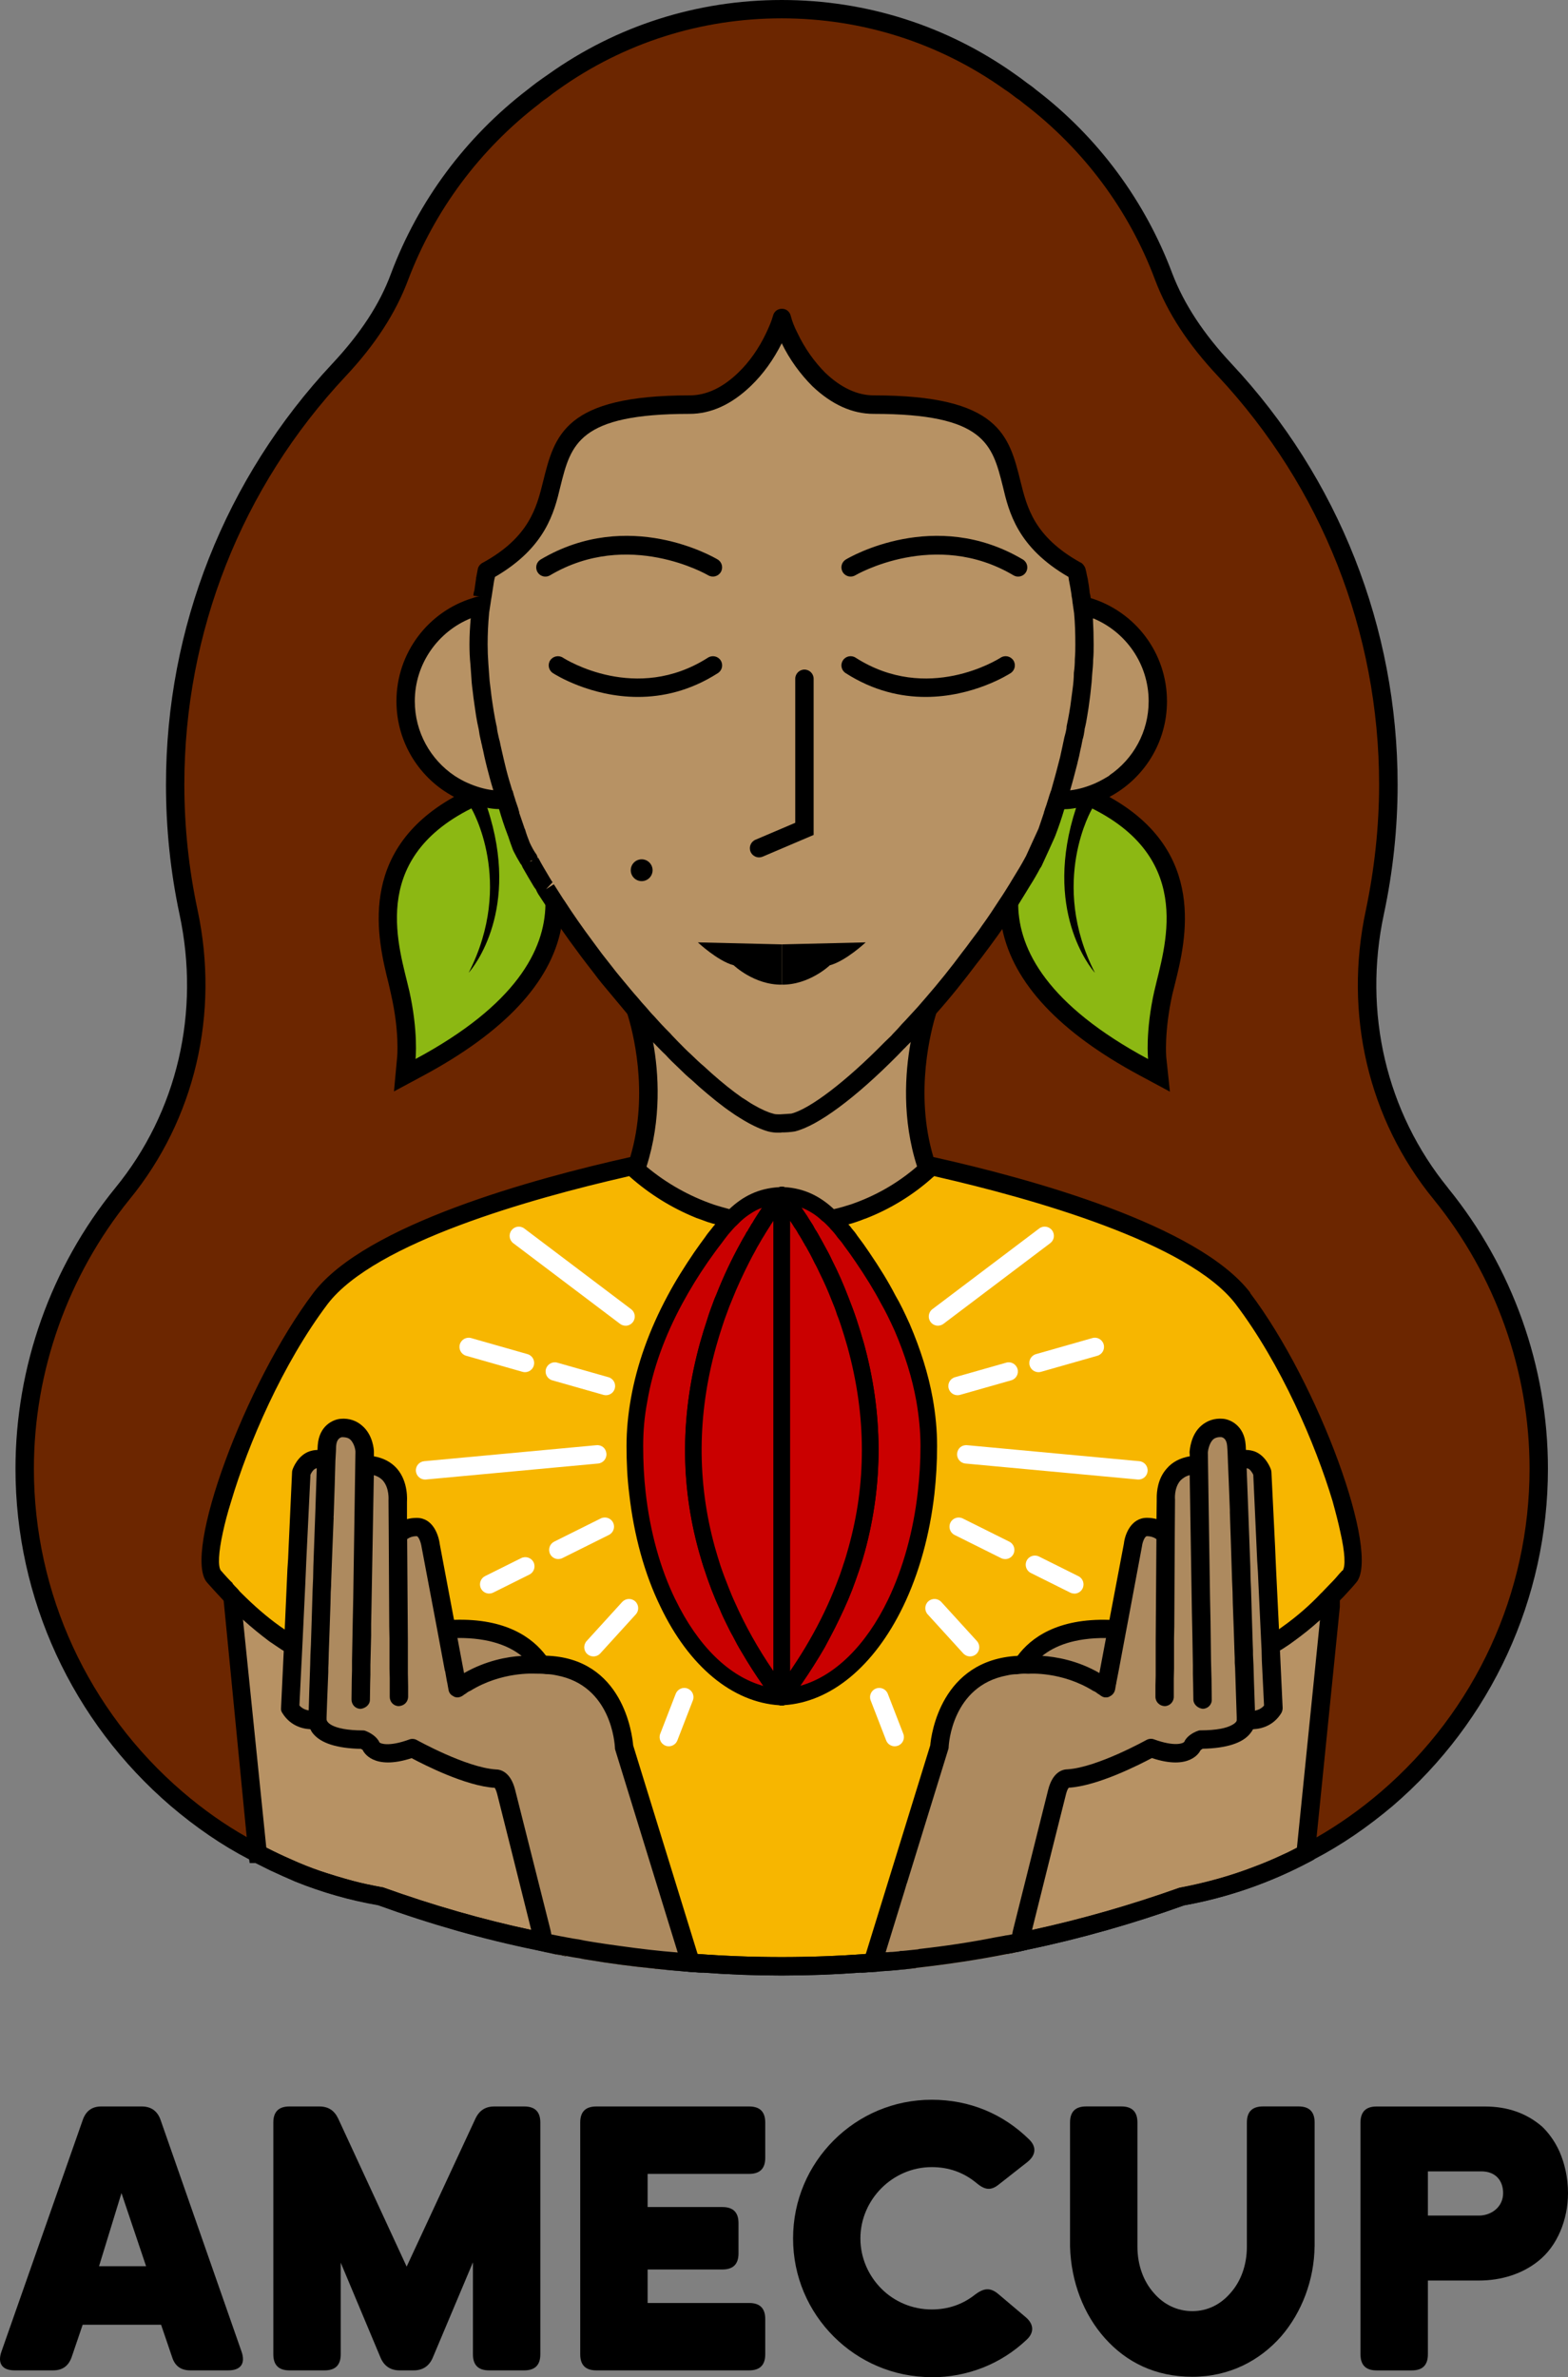 <svg xmlns="http://www.w3.org/2000/svg" id="uuid-e0f532d0-adba-4ba8-b6e3-1fcde0aa35f4" data-name="Capa 1" viewBox="0 0 448.55 679.69"><rect x="0" y="0" width="448.55" height="679.69" fill="#808080" stroke="none"/><path d="m440.21,419.95c0,37.79-16.83,71.58-43.47,94.44-7.08,6.03-14.86,11.36-23.21,15.63-10.87,5.75-22.72,9.96-35.27,12.2-15,5.4-30.5,9.81-46.48,13.11-1.33.28-2.66.56-3.99.77-9.18,1.82-18.58,3.22-28.05,4.28-3.29.35-6.59.63-9.89.84-8.62.7-17.39,1.05-26.22,1.05s-17.53-.35-26.15-1.05c-9.88-.7-19.56-1.89-29.17-3.51-2.95-.49-5.89-.98-8.69-1.54-1.4-.28-2.74-.56-4.07-.84-15.98-3.23-31.55-7.71-46.55-13.11-12.48-2.24-24.33-6.38-35.2-12.2h-.07c-8.41-4.28-16.13-9.6-23.21-15.63-26.64-22.86-43.47-56.65-43.47-94.44,0-29.8,10.52-57.14,27.97-78.6,18.44-22.58,25.03-52.02,18.93-80.56-2.52-11.78-3.86-23.98-3.86-36.46,0-45.78,17.81-87.5,46.84-118.49,7.36-7.85,13.67-16.69,17.39-26.71,7.78-20.61,21.17-38.35,38.28-51.46.77-.7,1.54-1.26,2.38-1.82,1.12-.84,2.24-1.68,3.36-2.45,18.44-13.11,41.02-20.75,65.27-20.75s46.83,7.64,65.27,20.75c1.12.77,2.24,1.61,3.37,2.45.84.56,1.61,1.12,2.38,1.82,17.18,13.11,30.57,30.85,38.28,51.46,3.79,10.03,10.1,18.86,17.46,26.71,29.03,30.99,46.76,72.71,46.76,118.49,0,12.48-1.33,24.68-3.86,36.46-6.1,28.54.49,57.98,18.93,80.56,17.46,21.45,27.98,48.8,27.98,78.6" style="fill: #6c2600; stroke-width: 0px;"></path><path d="m265.66,287.92s-8.66,23.58-.08,47.15l-25.41,18.79-34.85-1.02-23.63-17.77c8.58-23.58-.08-47.15-.08-47.15h84.06Z" style="fill: #b79264; stroke-width: 0px;"></path><path d="m267.93,333.73c-.35-.98-.7-1.89-.91-2.87-5.54-18.58-.56-36.67.77-41.02.21-.63.35-.98.35-.98l1.26-3.58h-91.57l1.33,3.58s.14.35.28.98c1.4,4.35,6.38,22.44.84,41.02-.21.98-.56,1.89-.91,2.87-.07.14-.07.28-.14.42l-.7,1.82.63.49,22.65,17.11,1.96,1.4.63.49,1.96.07,5.33.14,2.73.07,2.67.07,4.14.14,2.38.07,2.38.07,4.35.14h.07l2.73.07,2.81.07,5.05.14.42-.35,1.89-1.4,1.96-1.4,22.86-16.9.56-.42-.63-1.89c-.07-.14-.07-.28-.14-.42m-21.8,12.41l-4.14,3.08-1.96,1.4-.28.28h-.07l-.35.28h-.91l-1.05-.07-4.49-.14-2.88-.07-2.87-.07-1.12-.07-2.38-.07-2.38-.07h-.98l-2.81-.07-2.73-.07-4-.14-3.15-.07-1.33-.07-1.12-.84-4.7-3.51q-.07,0-.14-.07l-15.49-11.64c.07-.21.14-.35.14-.56,4.35-13.6,3.51-26.78,1.89-35.62-.28-1.89-.63-3.51-.98-4.98-.21-.91-.42-1.75-.63-2.45h76.91c-.21.7-.42,1.54-.63,2.45-.35,1.47-.7,3.08-.98,4.98-1.61,8.83-2.52,22.02,1.82,35.55,0,.21.07.35.14.56l-16.27,11.99s0,.14-.07.07" style="stroke-width: 0px;"></path><path d="m327.16,305.1c-23.51-12.65-36.4-27.07-38.3-42.88-2.05-17.07,9.45-29.84,12.62-32.99.58-3.68,3.53-10.3,4.89-13.23l1.21-2.6,8.48,4.9-1.1,2.21c-1.25,2.53-2.33,4.98-3.26,7.34l1.9.95c29.17,14.59,23.18,38.79,19.96,51.8-.28,1.13-.54,2.18-.75,3.15-2.53,11.2-1.81,18.7-1.8,18.77l.5,4.92-4.36-2.34Z" style="fill: #8cb813; stroke-width: 0px;"></path><path d="m317.36,227.86c-.77-.42-1.54-.84-2.31-1.26.14-.28.21-.49.35-.77.56-1.33,1.26-2.66,1.96-4.07v-.07l2.17-4.42-4.28-2.52-3.86-2.17-1.68-.98-2.38-1.33-.91-.56-2.45,5.19c-.21.49-.42.98-.63,1.47-1.75,3.86-3.02,7.08-3.72,9.6-.28.7-.42,1.33-.56,1.96-.14.14-.28.35-.42.49-.63.63-1.33,1.4-2.1,2.38-4.21,5.12-10.24,14.44-10.52,26.36-.07,1.47,0,2.95.14,4.56v.07c0,.28.07.49.07.77.14,1.05.28,2.1.49,3.08,3.22,15.49,16.4,29.52,39.19,41.79l8.76,4.7-1.05-9.89c0-.07-.63-7.22,1.75-17.95.21-.91.49-1.96.77-3.08,3.08-12.34,9.32-37.72-18.79-53.35m12.9,55.32c-2.67,11.85-1.82,19.63-1.82,19.63-28.68-15.42-36.95-31.13-37.16-44.03-.07-1.96.07-3.79.42-5.61v-.07c1.4-8.69,6.1-15.57,9.26-19.35.84-.98,1.54-1.75,2.1-2.31.63-.63.98-.98.98-.98,0-.42.07-1.05.21-1.75.21-.77.49-1.75.84-2.66.98-2.95,2.46-6.31,3.23-7.92v-.07c.28-.56.42-.91.42-.91l3.86,2.17c-.98,2.03-1.89,4-2.67,5.89-.42,1.05-.84,2.03-1.19,3.02-.35.98-.63,1.89-.91,2.8-9.54,29.03,4.07,45.64,5.4,47.12-13.25-25.94-.77-46.98-.77-46.98,29.73,14.86,20.47,40.17,17.81,52.02" style="stroke-width: 0px;"></path><path d="m116.25,302.52c0-.07.73-7.57-1.8-18.77-.21-.97-.47-2.02-.75-3.15-3.22-13-9.21-37.21,19.97-51.8l1.9-.95c-.92-2.36-2.01-4.81-3.26-7.34l-1.1-2.21,8.49-4.9,1.21,2.6c1.37,2.94,4.31,9.55,4.89,13.23,3.17,3.16,14.67,15.93,12.62,32.99-1.9,15.8-14.79,30.23-38.3,42.88l-4.36,2.35.5-4.93Z" style="fill: #8cb813; stroke-width: 0px;"></path><path d="m145.51,231.37c-.21-.49-.35-1.05-.49-1.54-.14-.35-.21-.7-.35-1.05h-.28c-.49,0-.98,0-1.4-.07.21.7.28,1.33.28,1.75,0,0,.35.35.98.98.49.49,1.19,1.26,1.96,2.17-.21-.77-.49-1.47-.7-2.24m5.19-.56c-.7-.98-1.4-1.75-2.03-2.39-.14-.14-.28-.35-.42-.49-.14-.63-.35-1.26-.56-1.96-.7-2.45-1.89-5.47-3.57-9.18-.28-.63-.56-1.26-.84-1.89l-2.38-5.19-.91.56-2.46,1.33-1.61.98-3.86,2.17-4.28,2.52,2.17,4.42c0,.07.07.07.07.14.7,1.4,1.26,2.66,1.82,3.99.14.28.21.49.35.77-.77.42-1.54.84-2.31,1.26-28.04,15.64-21.8,41.01-18.72,53.35.28,1.12.49,2.17.7,3.09,2.46,10.73,1.75,17.88,1.75,17.95l-.91,9.82,8.62-4.63c22.86-12.34,36.11-26.36,39.19-41.93.21-.98.35-1.96.49-2.95.07-.28.07-.63.07-.91.21-1.54.21-3.08.14-4.56-.28-11.85-6.31-21.17-10.52-26.29m-33.65,52.37c-2.67-11.85-11.99-37.16,17.81-52.02,0,0,12.48,21.03-.77,46.98,1.33-1.47,14.93-18.09,5.33-47.11-.28-.91-.56-1.89-.91-2.88-.35-.98-.77-1.96-1.19-2.94-.77-1.89-1.68-3.86-2.66-5.89l3.86-2.17s.21.49.56,1.26c.77,1.68,2.17,4.91,3.08,7.64.35.98.7,1.89.84,2.66.21.7.28,1.33.28,1.75,0,0,.35.35.98.98.49.49,1.19,1.26,1.96,2.17,0,.07.07.07.07.14,3.23,3.79,7.92,10.66,9.33,19.35v.07c.28,1.82.42,3.57.42,5.54-.21,12.9-8.41,28.67-37.16,44.1,0,0,.84-7.78-1.82-19.63m28.46-51.81c-.21-.49-.35-1.05-.49-1.54-.14-.35-.21-.7-.35-1.05h-.28c-.49,0-.98,0-1.4-.07.21.7.28,1.33.28,1.75,0,0,.35.35.98.98.49.49,1.19,1.26,1.96,2.17-.21-.77-.49-1.47-.7-2.24m0,0c-.21-.49-.35-1.05-.49-1.54-.14-.35-.21-.7-.35-1.05h-.28c-.49,0-.98,0-1.4-.07.21.7.28,1.33.28,1.75,0,0,.35.35.98.98.49.49,1.19,1.26,1.96,2.17-.21-.77-.49-1.47-.7-2.24" style="stroke-width: 0px;"></path><path d="m331.21,200.5c0-15.63-12.67-28.3-28.3-28.3s-28.3,12.67-28.3,28.3,12.67,28.3,28.3,28.3,28.3-12.67,28.3-28.3" style="fill: #b79264; stroke-width: 0px;"></path><path d="m312.03,171c-.91-.35-1.82-.56-2.8-.77-.84-.14-1.75-.28-2.67-.42-1.19-.14-2.38-.21-3.65-.21-14.51,0-26.71,10.03-30.01,23.56-.49,1.75-.77,3.65-.84,5.54-.07.56-.07,1.19-.07,1.82,0,14.86,10.59,27.34,24.54,30.29.84.14,1.68.28,2.53.35.14.07.28.07.49.07.7.14,1.47.14,2.24.14.35.07.77.07,1.12.07h.14c.49,0,.98,0,1.47-.07,1.12,0,2.24-.14,3.3-.35,2.31-.35,4.49-.98,6.59-1.82,1.05-.42,2.03-.84,2.94-1.33,9.82-5.19,16.48-15.49,16.48-27.34,0-13.95-9.18-25.66-21.81-29.52m5.33,50.76c-1.26.77-2.59,1.54-4,2.17-1.12.49-2.24.91-3.44,1.26-1.19.35-2.45.63-3.71.77-.35.07-.7.07-1.12.07-.56.07-1.12.14-1.68.14h-.49c-.21,0-.42,0-.63-.07-.56.07-1.05,0-1.54-.07-.42,0-.77,0-1.12-.07-12.62-1.61-22.36-12.41-22.36-25.45,0-1.05.07-2.1.21-3.09.21-2.1.7-4.07,1.47-5.96v-.07c3.65-9.61,12.97-16.55,23.98-16.55,1.47,0,3.02.14,4.42.42.91.14,1.75.35,2.67.56.91.28,1.82.63,2.73.98,9.32,3.86,15.85,13.04,15.85,23.7,0,8.76-4.42,16.55-11.22,21.17v.07Z" style="stroke-width: 0px;"></path><path d="m172.66,200.5c0-15.63-12.67-28.3-28.3-28.3s-28.3,12.67-28.3,28.3,12.67,28.3,28.3,28.3,28.3-12.67,28.3-28.3" style="fill: #b79264; stroke-width: 0px;"></path><path d="m143.9,226.18c-.56,0-1.19-.07-1.75-.14.35.98.7,1.89.84,2.66.42.07.91.07,1.4.07h.28c-.28-.84-.49-1.75-.77-2.6m0,0c-.56,0-1.19-.07-1.75-.14.35.98.7,1.89.84,2.66.42.07.91.07,1.4.07h.28c-.28-.84-.49-1.75-.77-2.6m31.34-27.48c-.07-1.89-.35-3.79-.84-5.54-3.29-13.53-15.49-23.56-30.08-23.56-1.19,0-2.38.07-3.51.21-.91.07-1.82.21-2.73.42-.35.07-.7.14-.98.28-.63.07-1.26.28-1.82.49-12.62,3.79-21.87,15.57-21.87,29.52,0,11.85,6.66,22.16,16.47,27.34.98.49,1.96.98,3.01,1.33,2.03.84,4.28,1.47,6.52,1.82,1.12.21,2.24.35,3.37.35.49.07.98.07,1.47.07h.07c.42,0,.77,0,1.19-.07.77,0,1.47-.07,2.17-.14.21,0,.42,0,.56-.07.84-.07,1.68-.21,2.45-.35,14.02-2.95,24.61-15.43,24.61-30.29,0-.63,0-1.26-.07-1.82m-27.55,27.27c-.35,0-.7.07-1.05.07-.49.07-1.05.14-1.61.07-.21.07-.49.07-.7.07h-.42c-.56,0-1.19-.07-1.75-.14-.35,0-.7,0-1.05-.07-1.33-.14-2.6-.42-3.79-.77-1.19-.35-2.31-.77-3.43-1.26-1.33-.56-2.66-1.33-3.86-2.1-6.87-4.63-11.36-12.48-11.36-21.32,0-10.73,6.66-19.91,15.99-23.7.84-.42,1.75-.7,2.66-.98.84-.21,1.75-.42,2.67-.56v-.07c1.4-.21,2.87-.35,4.35-.35,11.01,0,20.4,6.94,24.05,16.62.77,1.89,1.26,3.86,1.47,5.96.14.98.21,2.03.21,3.09,0,13.04-9.74,23.77-22.36,25.45m-3.79.21c-.56,0-1.19-.07-1.75-.14.35.98.7,1.89.84,2.66.42.07.91.07,1.4.07h.28c-.28-.84-.49-1.75-.77-2.6" style="stroke-width: 0px;"></path><path d="m310.35,184.16c0,1.33,0,2.73-.14,4.21,0,1.33-.14,2.73-.28,4.07-.07,1.54-.21,3.16-.42,4.77-.21,1.82-.49,3.71-.77,5.68-.07.42-.14.84-.21,1.33-.21,1.26-.42,2.52-.77,3.86.07.07.07.14,0,.21-.14,1.05-.35,2.03-.63,3.09-.91,4.49-2.1,9.11-3.43,13.81-.42,1.54-.91,3.08-1.4,4.63-.84,2.73-1.75,5.4-2.74,8.13-1.19,2.59-2.38,5.19-3.57,7.85-.14.35-.28.63-.49.91-1.26,2.31-2.67,4.56-4.07,6.87-2.59,4.21-5.33,8.41-8.2,12.48-1.12,1.61-2.31,3.15-3.43,4.7-.7.98-1.47,1.96-2.24,2.95-5.68,7.57-11.64,14.65-17.53,20.89-.84.91-1.68,1.82-2.52,2.66-.21.21-.42.49-.63.7-.63.63-1.26,1.26-1.89,1.89-11.57,11.71-22.08,19.63-28.18,21.1-.98.14-2.03.21-3.08.21h-.07c-.42.07-.7.07-1.12.07-.56,0-1.26-.07-1.96-.28-1.75-.42-3.85-1.4-6.24-2.8-1.12-.63-2.24-1.4-3.43-2.17-2.74-1.89-5.75-4.28-8.97-7.15-.7-.63-1.54-1.33-2.31-2.03-1.19-1.05-2.46-2.24-3.72-3.44-1.19-1.12-2.38-2.31-3.51-3.51-.84-.84-1.68-1.68-2.52-2.59-.84-.84-1.68-1.75-2.52-2.66-3.58-3.79-7.15-7.92-10.73-12.27-1.54-1.82-3.08-3.72-4.56-5.68-1.54-1.89-3.01-3.93-4.49-5.89-2.88-3.86-5.68-7.85-8.35-11.92-.98-1.54-1.96-3.08-2.94-4.63-.14-.21-.28-.42-.35-.63-1.4-2.31-2.8-4.56-4.06-6.87-.14-.21-.28-.49-.42-.7,0-.07-.07-.14-.07-.21-.77-1.19-1.47-2.45-2.1-3.72,0-.07-.07-.14-.07-.14-.49-1.33-.98-2.66-1.4-4-.07-.07-.07-.21-.14-.28-.91-2.59-1.82-5.26-2.6-7.85-.49-1.54-.98-3.08-1.4-4.63-.63-2.1-1.19-4.14-1.68-6.24-.56-2.17-1.05-4.28-1.47-6.38-.14-.42-.21-.77-.28-1.19-.28-1.05-.49-2.03-.63-3.09v-.21c-.35-1.33-.56-2.6-.77-3.86-.07-.42-.14-.91-.21-1.33-.28-1.96-.56-3.86-.77-5.68-.21-1.47-.35-2.95-.42-4.35l-.21-2.95c-.14-1.96-.21-3.85-.21-5.75,0-3.01.14-6.03.42-9.04v-.28c.14-.84.21-1.61.35-2.39,0-.49.14-.98.21-1.47.07-.35.07-.77.21-1.12.14-.77.28-1.47.42-2.17v-.14c.07-.63.14-1.26.21-1.82,0-.14,0-.21.07-.35.14-.77.28-1.47.42-2.17h.07c.07-.07.14-.14.21-.14,14.09-7.85,16.4-16.9,18.3-24.68,3.16-12.69,5.68-22.72,39.47-22.72,5.96,0,11.29-3.02,15.7-7.22,3.58-3.51,6.45-7.78,8.48-11.99.91-1.89,1.68-3.79,2.17-5.54.42,1.75,1.19,3.65,2.1,5.54,2.03,4.21,4.91,8.48,8.49,11.99,4.42,4.21,9.74,7.22,15.7,7.22,33.79,0,36.32,10.03,39.47,22.72,1.89,7.78,4.21,16.83,18.3,24.68.07,0,.07.07.21.14.21.7.35,1.47.49,2.17,0,.07,0,.21.07.35.28,1.4.49,2.73.63,4.14.21.84.35,1.68.42,2.59.14.77.21,1.54.35,2.39v.21c.28,3.08.42,6.1.42,9.11" style="fill: #b79264; stroke-width: 0px;"></path><path d="m148.25,231.16c-.28-.77-.56-1.61-.84-2.45v-.07c-.28-.84-.56-1.68-.77-2.59-.49.07-1.05.14-1.61.07.28.91.56,1.82.7,2.6,0,.21.07.35.07.49.49.49,1.12,1.12,1.89,2.03.28.28.56.7.91,1.12-.14-.42-.28-.77-.35-1.19m152.49-5.12c-.28.77-.56,1.61-.84,2.59-.07.14-.07.28-.14.42-.21.7-.42,1.4-.7,2.1-.07.35-.21.7-.35,1.05.35-.35.63-.7.84-.98.77-.91,1.4-1.54,1.89-2.03,0-.14.07-.28.14-.49.14-.77.35-1.68.7-2.6-.56.07-1.05,0-1.54-.07m-153.34,2.67v-.07c-.28-.84-.56-1.68-.77-2.59-.49.07-1.05.14-1.61.07.28.91.56,1.82.7,2.6,0,.21.07.35.07.49.49.49,1.12,1.12,1.89,2.03.28.28.56.7.91,1.12-.14-.42-.28-.77-.35-1.19-.28-.77-.56-1.61-.84-2.45m165.32-51.88c-.07-.77-.14-1.61-.21-2.45l-.07-.49-.28-1.61c0-.42-.07-.84-.14-1.26-.07-.56-.14-1.05-.28-1.4-.14-1.47-.35-2.87-.63-4.42-.07-.07-.07-.14-.07-.21,0-.14,0-.21-.07-.28-.14-.77-.28-1.54-.49-2.24-.21-.56-.56-1.05-.98-1.4-.14-.14-.28-.21-.49-.28-13.18-7.36-15.21-15.7-17.04-23-3.3-13.32-6.1-24.75-42-24.75-4.7,0-9.39-2.17-13.88-6.45-3.09-3.09-5.89-7.01-7.92-11.29-.98-1.89-1.61-3.58-1.96-4.98-.28-1.19-1.26-2.03-2.45-2.03-1.26-.07-2.31.77-2.6,1.89-.42,1.54-1.12,3.22-2.03,5.12-2.03,4.28-4.77,8.2-7.92,11.22-4.49,4.35-9.19,6.52-13.88,6.52-35.9,0-38.7,11.43-42,24.75-.91,3.65-1.89,7.57-4.28,11.5s-6.17,7.85-12.76,11.5c-.77.35-1.4.98-1.61,1.89l-.42,2.24c-.07.21-.07.35-.07.49l-.49,3.43c-.21.56-.28,1.12-.28,1.47l1.68.21.91.07-2.73.42c-.07.49-.14.98-.14.98-.07.42-.14.91-.21,1.33l-.07.56-.07.98c-.07.63-.14,1.33-.14,1.96-.21,2.45-.35,4.91-.35,7.36,0,1.89.07,3.86.28,5.89l.21,2.95c.07,1.47.21,3.01.42,4.49.14,1.4.35,2.8.56,4.28l.42,2.88c.21,1.33.49,2.66.77,3.93.14,1.12.35,2.17.56,3.02,0,.07.07.14.07.21.07.56.21.98.28,1.26.07.42.14.84.28,1.26.28,1.33.56,2.73.91,4.07.07.35.21.77.28,1.12.56,2.17,1.12,4.28,1.75,6.31v.14c.28.91.49,1.75.77,2.66.21.56.42,1.19.63,1.89.07.28.14.56.28.84.7,2.38,1.47,4.84,2.38,7.15,0,.14.07.28.14.35.42,1.33.91,2.67,1.4,4,0,.07.07.14.14.28v.07c.63,1.26,1.33,2.52,2.1,3.79l.07.07c.07,0,.07.07.07.14h.07c.14.28.28.56.35.77,1.05,1.89,2.17,3.72,3.29,5.61l.56.77c.21.56.49.98.63,1.26l2.03,3.09.98,1.54c.42.7.91,1.33,1.4,1.96v.07c.63,1.12,1.4,2.17,2.1,3.23,1.61,2.31,3.23,4.56,4.91,6.8l.98,1.33c1.19,1.54,2.38,3.15,3.51,4.56,1.47,2.03,3.09,3.93,4.63,5.75,1.75,2.1,3.37,4.07,4.91,5.89,1.4,1.54,2.66,3.01,3.93,4.42.7.7,1.33,1.4,1.96,2.1.56.56,1.05,1.12,1.47,1.61.42.35.7.7,1.05,1.05.84.84,1.61,1.68,2.6,2.59,1.12,1.26,2.38,2.45,3.86,3.86,1.19,1.19,2.38,2.31,3.51,3.23l2.31,2.1c3.23,2.8,6.31,5.33,9.32,7.36l.91.63c.91.56,1.75,1.12,2.6,1.61,2.73,1.61,5.05,2.59,6.8,3.08,1.12.28,2.1.35,2.73.35.56,0,.98,0,1.19-.07,1.19,0,2.38-.07,3.71-.28,6.59-1.61,17.32-9.54,29.45-21.8l1.82-1.89c.07,0,.7-.7.7-.7.35-.35.7-.7,1.12-1.12.42-.56.91-1.05,1.4-1.61.7-.77,1.47-1.54,2.1-2.31,1.33-1.33,2.52-2.73,3.79-4.21,4.07-4.56,7.99-9.46,11.78-14.51.84-1.05,1.61-2.03,2.31-3.01l1.26-1.68c.7-.98,1.47-2.03,2.24-3.08.42-.63.91-1.26,1.33-1.89.7-1.05,1.4-2.1,2.17-3.23v-.07c.77-1.19,1.54-2.31,2.38-3.58.77-1.26,1.54-2.52,2.38-3.86l.98-1.61c1.12-1.75,2.17-3.58,2.94-5.05.35-.42.56-.91.77-1.4,1.12-2.45,2.24-4.84,3.29-7.22l.35-.84c.91-2.38,1.75-4.84,2.52-7.43.14-.35.21-.7.35-1.05.21-.56.35-1.12.49-1.68.28-.91.56-1.75.84-2.66v-.07c.84-2.8,1.47-5.4,2.1-7.78v-.07c.35-1.33.63-2.52.84-3.72.21-.77.35-1.54.49-2.31.07-.14.07-.28.07-.42.35-1.05.49-1.96.63-2.95v-.21c.35-1.33.56-2.52.77-3.86l.35-2.17c.21-1.68.49-3.37.63-4.91.21-1.68.35-3.37.42-4.77.14-1.47.28-2.95.28-4.14.14-1.54.14-3.01.14-4.42,0-2.38-.07-4.77-.21-7.36m-160.7,69.2h.42l-.84.35.42-.35Zm6.03,6.1l-.77-1.26c-1.05-1.82-2.17-3.58-3.22-5.61l-.14.07c0-.07-.07-.21-.07-.28-.07-.28-.21-.49-.28-.7-.77-1.05-1.4-2.24-1.96-3.44-.49-1.26-.98-2.52-1.33-3.79-.07-.14-.14-.28-.21-.42v-.07c-.49-1.4-.98-2.8-1.47-4.28-.14-.42-.28-.77-.35-1.19-.28-.77-.56-1.61-.84-2.45v-.07c-.28-.84-.56-1.68-.77-2.59-.14-.49-.35-1.05-.49-1.61-.63-2.03-1.19-4.07-1.68-6.17-.14-.49-.21-.98-.35-1.47-.35-1.61-.77-3.23-1.12-5.05-.14-.28-.14-.56-.28-1.05-.21-.91-.42-1.82-.49-2.59,0-.28-.07-.49-.14-.7-.28-1.26-.49-2.45-.77-4.07l-.35-2.24c-.21-1.47-.42-2.8-.56-4.28-.21-1.4-.35-2.8-.42-4.14l-.21-2.94c-.14-1.89-.21-3.72-.21-5.54,0-2.95.14-5.89.42-8.9v-.07l.42-2.73.14-.98s.21-1.12.21-1.19l.07-.49.56-3.65c0-.14.07-.21.07-.35l.21-.91c14.51-8.41,16.97-18.51,18.72-25.87,3.01-12.06,5.19-20.75,36.95-20.75,6.1,0,11.99-2.66,17.53-7.99,3.51-3.36,6.52-7.57,8.83-12.2,2.24,4.63,5.33,8.84,8.76,12.27,5.54,5.26,11.43,7.92,17.53,7.92,31.76,0,33.93,8.69,36.95,20.68,1.75,7.43,4.21,17.53,18.79,25.94,0,.21.07.35.07.49,0,.21.07.49.14.84.21,1.12.42,2.17.63,3.58,0,.21.07.49.07.7.14.56.21,1.19.28,1.96.07.14.07.28.07.42l.35,2.39c.28,3.01.35,5.96.35,8.9,0,1.26,0,2.52-.14,4.21,0,1.19-.07,2.52-.28,3.93,0,1.47-.14,3.02-.35,4.56-.21,1.54-.42,3.15-.63,4.77l-.35,2.17c-.21,1.19-.42,2.31-.7,3.58-.07.21-.07.49-.07.7-.14.91-.35,1.75-.63,2.73-.35,1.75-.77,3.58-1.19,5.54-.63,2.45-1.33,5.19-2.18,8.13-.14.49-.28.98-.42,1.54-.28.77-.56,1.61-.84,2.59-.07.14-.07.28-.14.42-.21.7-.42,1.4-.7,2.1-.07.35-.21.7-.35,1.05v.07c-.49,1.54-1.05,3.08-1.54,4.56l-.28.63c-1.12,2.38-2.17,4.77-3.3,7.22,0,.07-.42.7-.42.77-.91,1.68-1.96,3.44-3.01,5.12l-.98,1.61c0,.07-.07.07-.07.14-1.05,1.68-2.03,3.29-3.09,4.84-1.68,2.59-3.29,5.05-4.98,7.36-.7,1.05-1.4,2.03-2.17,3.01l-1.26,1.68c-.63.91-1.4,1.89-2.17,2.88-3.43,4.63-6.94,8.97-10.59,13.18-.77.91-1.54,1.75-2.31,2.66-.77.84-1.61,1.75-2.38,2.59-.7.77-1.4,1.54-2.1,2.24-.77.91-1.61,1.82-2.38,2.6-.14.14-.35.35-.63.7l-1.96,1.89c-11.08,11.29-21.38,19.07-26.64,20.4-.91.07-1.82.14-3.23.21h-.49c-.42,0-.98,0-1.54-.21-1.4-.35-3.3-1.19-5.61-2.52-.77-.42-1.54-.98-2.31-1.47l-.91-.56c-2.73-1.89-5.68-4.28-8.69-6.94l-2.31-2.1c-1.12-.91-2.24-2.03-3.65-3.37-1.19-1.05-2.31-2.24-3.72-3.65-.7-.77-1.47-1.47-2.24-2.38-.84-.84-1.68-1.68-2.53-2.6-.63-.7-1.33-1.47-2.03-2.24-.77-.77-1.54-1.68-2.31-2.59-.77-.84-1.54-1.68-2.32-2.66-1.26-1.4-2.59-3.02-3.93-4.63-1.54-1.82-3.01-3.65-4.56-5.68-1.19-1.47-2.31-2.95-3.43-4.49l-.98-1.33c-2.88-3.86-5.68-7.85-8.21-11.78l-.21-.28-2.73-4.28-.28.14-1.96,1.26,1.89-2.03-.07-.07Zm-9.82-20.96c-.28-.77-.56-1.61-.84-2.45v-.07c-.28-.84-.56-1.68-.77-2.59-.49.07-1.05.14-1.61.07.28.91.56,1.82.7,2.6,0,.21.07.35.07.49.49.49,1.12,1.12,1.89,2.03.28.28.56.7.91,1.12-.14-.42-.28-.77-.35-1.19m152.49-5.12c-.28.77-.56,1.61-.84,2.59-.07.14-.07.28-.14.42-.21.7-.42,1.4-.7,2.1-.07.35-.21.7-.35,1.05.35-.35.63-.7.84-.98.77-.91,1.4-1.54,1.89-2.03,0-.14.07-.28.14-.49.14-.77.35-1.68.7-2.6-.56.07-1.05,0-1.54-.07" style="stroke-width: 0px;"></path><path d="m186.68,248.82c0-1.72-1.4-3.12-3.12-3.12s-3.12,1.4-3.12,3.12,1.4,3.12,3.12,3.12,3.12-1.4,3.12-3.12" style="stroke-width: 0px;"></path><path d="m380.93,432.78l-.28,23.84v2.88l-7.15,70.53c-10.87,5.75-22.72,9.96-35.27,12.2-15,5.4-30.5,9.82-46.48,13.11-1.33.28-2.66.56-4,.77l-4.28-46.13,19.91-15.78c0-.07.07-.07.07-.07l.28-.21,2.8-2.24,3.51-2.8.14-.14,4.98-3.93.84-.7,5.4-4.28.7-.56,2.8-2.17,7.71-6.1h.07l3.15-2.59,7.15-5.61.07-.07,1.19-.91,3.01-2.31,3.79-3.01,3.36-2.73,2.1-1.68,3.09-2.38,2.03-1.61.63-.49,2.94-2.31,15.71-12.48Z" style="fill: #b79264; stroke-width: 0px;"></path><path d="m321.78,482.65l-.07.42.98-.77c-.28.07-.56.21-.91.35m61.7-55.25l-2.24,1.75-16.48,13.11-2.59,1.96-2.53,2.03-1.96,1.61-2.59,2.03-.84.63-1.75,1.4-.91.7-2.6,2.1-2.8,2.17-2.52,2.03-2.66,2.1-5.05,4-2.67,2.1-2.66,2.1-4.56,3.65-3.08,2.45-2.95,2.31-.14.07-3.02,2.45-2.03,1.54-2.1,1.75-.56.35-2.66,2.1-2.6,2.1-4.42,3.51h-1.75v1.4l-20.05,15.85.07.84.35,3.79,3.79,40.52.28,2.66.21,2.52,2.81-.42c.98-.14,1.89-.35,2.8-.56.42-.07.91-.14,1.33-.28.49-.14,1.05-.21,1.54-.35,15.21-3.15,30.43-7.5,44.87-12.69,12.48-2.24,24.61-6.45,35.97-12.48.42-.21.84-.42,1.26-.7l.35-3.15.28-3.09,6.66-65.9v-1.82l.07-3.86v-4l.14-11.78.14-10.1v-.7l-.14.14Zm-5.89,35.9l-6.59,65.06c-1.33.7-2.67,1.33-4,1.96-2.66,1.26-5.33,2.38-8.13,3.44-6.87,2.66-14.02,4.63-21.45,6.03-13.81,4.91-27.9,8.97-42.14,12.06-.98.28-1.89.49-2.88.63-.42.14-.77.21-1.19.28-.35.07-.77.14-1.12.21l-.14-1.54-3.72-40.24,18.72-14.79,8.62-6.87.77-.63,1.82-1.47,5.54-4.35.98-.77,2.03-1.61,5.89-4.7,2.59-2.03,2.66-2.1,5.26-4.14,2.59-2.1,2.59-2.03,2.73-2.17,2.6-2.1,1.05-.84,1.54-1.19,1.05-.84,2.59-2.03,2.1-1.68,2.52-1.96,2.53-2.03,13.18-10.45-.21,17.25v3.86l-.42,3.93Zm-55.81,19.35l-.07.42.98-.77c-.28.07-.56.21-.91.35" style="stroke-width: 0px;"></path><path d="m163.8,509.97l-4.21,46.2c-1.4-.28-2.74-.56-4.07-.84-15.99-3.23-31.55-7.71-46.55-13.11-12.48-2.24-24.33-6.38-35.2-12.2h-.07l-7.08-69.83-.07-3.58-.21-23.84,15.28,12.13,2.87,2.31,1.12.84,1.54,1.26,3.01,2.38,2.6,2.03,3.43,2.73,3.29,2.59,3.01,2.38,1.68,1.33,6.66,5.33,3.15,2.45,7.71,6.03,3.44,2.73,6.1,4.84.84.63,4.98,3.93.49.42,3.57,2.88,1.89,1.47,10.52,8.34,10.24,8.13Z" style="fill: #b79264; stroke-width: 0px;"></path><path d="m165.85,508.24l-11.08-8.76-14.37-11.43-2.66-2.1-2.67-2.03-.49-.42-2.17-1.75-1.96-1.54-3.08-2.38-.07-.07-2.95-2.38-3.08-2.38-4.56-3.72-2.74-2.1-2.59-2.03-5.12-4.07-2.6-2.03-2.59-2.1-2.74-2.17-2.73-2.1-.84-.7-1.68-1.33-.84-.63-2.6-2.1-2.03-1.61-2.52-1.96-2.52-2.03-16.41-13.04-2.31-1.75-.14-.14v.63l.07,10.17.07,11.64.07,3.93v3.01l.07.98,6.59,67.59.28,3.23.21,1.82.21,1.33.14.98h1.68c1.4.7,2.8,1.4,4.21,2.1,2.38,1.12,4.77,2.17,7.22,3.23,7.64,3.08,15.56,5.33,23.63,6.73,15.07,5.47,30.15,9.75,45.22,12.83.63.14,1.33.28,1.96.42l.91.21,2.88.63c.35.07.63.14.98.14l1.82.42v-.07l.28-2.59.21-2.66,2.24-24.75.98-10.45.84-8.97v-.07l.07-.98-.7-.56Zm-56.37,31.41h-.07c-2.95-.56-5.82-1.12-8.62-1.89-3.09-.84-6.1-1.75-9.05-2.73-2.87-.98-5.68-2.1-8.48-3.37-2.38-1.05-4.77-2.17-7.08-3.36l-6.66-65.13-.28-3.02v-.84l-.07-3.72-.14-17.32,13.18,10.45,2.6,2.03,2.52,2.03,2.11,1.68,2.59,2.03.98.77,1.54,1.19.98.84,2.73,2.1,5.33,4.21,2.6,2.03,5.26,4.21,2.59,2.1,2.66,2.1,5.82,4.56,3.09,2.45,5.47,4.35,2.66,2.1,2.46,1.96,7.57,5.96q0,.07.07.07l8.13,6.45,9.11,7.22-3.71,40.24-.14,1.54v.07l-1.12-.28c-.42-.07-.84-.14-1.26-.28-.98-.14-1.89-.35-2.87-.63-13.81-2.94-28.04-7.01-42.49-12.2" style="stroke-width: 0px;"></path><path d="m386.05,450.8c-.91,1.05-2.1,2.38-3.58,3.93-.56.56-1.12,1.19-1.82,1.89-2.95,3.16-6.94,6.87-11.92,10.45-.91.7-1.89,1.4-2.94,2.03-.98.63-1.96,1.26-3.01,1.82-.21.14-.49.28-.77.42-.98.56-2.03,1.12-3.08,1.61-1.19.63-2.45,1.19-3.72,1.68v.07c-1.19.49-2.45.98-3.72,1.33-.49.21-.98.42-1.47.56-.98.35-1.96.63-3.01.84-1.19.35-2.38.63-3.65.91h-.07c-1.26.28-2.52.49-3.86.7-.84.14-1.75.28-2.6.49-1.05.28-2.1.63-3.08,1.05-2.66,1.12-7.29,2.87-12.69,5.19-2.52,1.12-5.19,2.31-7.92,3.65h-.07c-3.15,1.47-6.45,3.01-9.61,4.7,0,0-.07,0-.07.07-11.78,6.1-23,13.32-25.87,20.26-1.54,3.43-14.93,21.66-15.98,26.01,0,0,9.54,11.64-.28,12.69-.49.07-1.05,3.51-1.54,7.22-3.3.35-6.59.63-9.89.84-8.62.7-17.39,1.05-26.22,1.05s-17.53-.35-26.15-1.05c-9.88-.7-19.56-1.89-29.17-3.51-.42-2.45,1.47-11.29,1.47-11.29,0,0-4.49-33.09-5.96-36.46-1.19-2.88-5.19-5.61-10.24-8.13-8.27-4.14-19.28-7.85-25.31-11.15-.49-.28-.91-.49-1.33-.77h-.07c-.91-.56-1.61-1.12-2.17-1.68-.21-.07-.42-.28-.49-.49-2.95-2.88-6.1-5.12-9.54-6.59,0,0,0-.07-.07-.07-.28-.14-.63-.28-.98-.42-.98-.49-2.03-.77-3.01-1.12-.91-.21-1.82-.35-2.73-.49-1.33-.21-2.59-.42-3.93-.63-1.19-.28-2.38-.63-3.58-.91-1.05-.28-2.1-.56-3.09-.91-.49-.14-.98-.35-1.47-.56-1.33-.35-2.59-.84-3.79-1.4-1.26-.49-2.45-1.05-3.65-1.68-1.05-.49-2.1-1.05-3.08-1.61-.28-.14-.49-.28-.77-.42-.98-.56-2.03-1.12-2.95-1.75-1.05-.7-2.1-1.4-3.01-2.03-4.98-3.65-8.98-7.36-11.99-10.52-.42-.49-.84-.91-1.26-1.33-1.68-1.82-3.09-3.37-4.07-4.49-5.54-6.17,9.95-52.44,30.5-79.58,14.3-18.72,61.35-31.62,88.97-37.79.35.35.77.7,1.19.98,6.17,5.47,13.39,9.75,21.31,12.48,3.37,1.12,6.8,1.96,10.38,2.59,3.29.49,6.59.77,10.02.77h.07c3.43,0,6.73-.28,9.96-.84h.07c3.58-.56,7.08-1.4,10.45-2.52,7.92-2.73,15.07-6.94,21.24-12.48.42-.28.77-.63,1.19-.98,27.62,6.17,74.67,19.07,88.97,37.79,20.54,27.13,36.04,73.41,30.5,79.58" style="fill: #f7b600; stroke-width: 0px;"></path><path d="m237.36,351.12l-4.49-.14-2.88-.07-2.87-.07-1.12-.07-2.38-.07-2.38-.07h-.98l-2.8-.07-2.73-.07c-.35.56-.7,1.12-.98,1.68.91.14,1.75.28,2.6.28.91.21,1.75.28,2.59.28.77.07,1.54.14,2.31.14s1.61.07,2.38.07,1.61,0,2.38-.07c.77,0,1.54-.07,2.31-.14h.07c.84-.07,1.68-.14,2.52-.28.84-.07,1.75-.21,2.6-.35h.07c.14,0,.35-.07.49-.07,1.19-.21,2.32-.42,3.44-.7.28,0,.63-.07.91-.14l-1.05-.07Zm0,0l-4.49-.14-2.88-.07-2.87-.07-1.12-.07-2.38-.07-2.38-.07h-.98l-2.8-.07-2.73-.07c-.35.56-.7,1.12-.98,1.68.91.14,1.75.28,2.6.28.91.21,1.75.28,2.59.28.77.07,1.54.14,2.31.14s1.61.07,2.38.07,1.61,0,2.38-.07c.77,0,1.54-.07,2.31-.14h.07c.84-.07,1.68-.14,2.52-.28.84-.07,1.75-.21,2.6-.35h.07c.14,0,.35-.07.49-.07,1.19-.21,2.32-.42,3.44-.7.28,0,.63-.07.91-.14l-1.05-.07Zm120.31,18.51c-14.93-19.49-63.1-32.67-90.51-38.77h-.14l-1.54.07-.98.84c-.21.14-.35.35-.84.7-.42.35-.84.77-1.33,1.05-5.61,4.84-11.99,8.48-19,10.87-1.54.49-3.15.98-4.77,1.33-.91.28-1.82.49-2.8.63h-.07c-.84.21-1.68.35-2.52.49-.21.07-.49.07-.7.07-.63.14-1.26.21-1.89.28h-.07c-.91.14-1.82.21-2.74.21-.56.14-1.12.14-1.75.14-.35.07-.7.07-1.05,0-.42.07-.91.07-1.33.07s-.91,0-1.33-.07c-.35.07-.7.07-1.05,0-.56,0-1.19,0-1.75-.07-.91-.07-1.82-.14-2.73-.28-.63,0-1.33-.07-2.03-.21-.21,0-.49-.07-.7-.07-.84-.14-1.68-.35-2.52-.56-.98-.14-1.96-.35-2.88-.63-1.54-.42-3.09-.84-4.56-1.33-6.87-2.38-13.32-5.96-19.14-10.8-.56-.42-1.05-.91-1.54-1.33-.21-.14-.42-.28-.63-.49-.07-.07-.14-.14-.21-.21l-.98-.98-1.26.28h-.14c-27.41,6.1-75.65,19.28-90.51,38.77-19.7,26.08-37.58,74.88-30.43,82.87,1.05,1.19,2.45,2.73,4.42,4.84.07.07.21.21.35.35.21.21.42.49.7.77.63.7,1.26,1.33,1.96,1.96.91.98,1.89,1.89,2.88,2.73,2.38,2.17,4.91,4.21,7.5,6.17l3.02,2.03c.35.21.7.49,1.12.7.56.35,1.19.7,2.03,1.12l.49.28.28.14c.77.49,1.54.91,2.31,1.26.28.14.56.28.84.42.56.28,1.05.56,1.61.77.77.35,1.47.7,2.17.98.14.07.28.14.42.14.35.21.77.35,1.12.49.49.21.98.42,1.47.49.28.14.56.21.84.28.07.07.21.07.28.14.49.21.98.35,1.33.49.42.14.84.28,1.33.42.63.21,1.33.42,2.03.56l.91.21,2.66.56,2.6.49,1.54.35c.84.14,1.68.21,2.24.35l.91.28c.28.07.56.21.91.35.14.07.28.14.49.21l1.61.7c.14.07.35.14.49.21.91.42,1.82.91,2.67,1.4v.07c1.82,1.05,3.57,2.45,5.33,4.14.21.42.56.77.98.98.7.63,1.47,1.26,2.38,1.82l.7.35c.21.14.49.28.84.49,3.22,1.75,7.64,3.58,12.41,5.47,4.28,1.75,8.76,3.57,12.55,5.47.14.07.28.14.42.21,6.8,3.43,8.55,5.75,8.97,6.87.35.7.91,3.65,1.61,7.85v.28c.49,2.87,1.05,6.24,1.68,10.1.84,5.33,1.68,11.29,2.45,17.04-.35,1.82-1.05,5.33-1.33,8.27-.14.98-.14,1.89-.14,2.66,0,.35,0,.63.07.91l.28,1.82c.63.14,1.26.28,1.89.35,6.59,1.12,13.11,1.96,19.49,2.59.14.07.28.07.42.07h.14c2.6.28,5.12.49,7.64.7.56.07,1.12.07,1.68.14,1.26.07,2.45.21,3.72.21,7.5.56,15.07.84,22.65.84s15.21-.28,22.65-.84c1.26,0,2.52-.14,3.79-.21.56,0,1.05-.07,1.61-.14,2.8-.14,5.61-.42,8.34-.7.42-.07.77-.07,1.19-.14.28,0,.56-.07.77-.07.07,0,.07-.07.07-.07l.28-1.96c0-.21.07-.49.07-.7.14-1.12.28-1.96.42-2.66v-.07c.14-.84.28-1.4.35-1.82,2.88-.7,4.14-2.38,4.7-3.72,1.61-4-1.54-9.25-3.36-11.78,1.47-3.16,6.38-10.45,9.46-15,3.37-5.05,5.26-7.99,5.96-9.54.21-.63.63-1.26,1.19-2.03.56-.91,1.4-1.82,2.45-2.94,3.51-3.51,9.82-8.13,21.03-13.95l.35-.14,1.05-.56v-.07c2.52-1.33,5.12-2.52,7.64-3.71l.63-.28c1.05-.49,2.11-.98,3.08-1.4,1.61-.77,3.23-1.47,4.77-2.17.49-.21.98-.42,1.47-.63,2.59-1.05,4.98-2.03,6.94-2.8.14-.07.21-.07.35-.14.77-.35,1.54-.63,2.24-.91.63-.28,1.19-.49,1.68-.7.28-.14.63-.28.98-.35.56-.21,1.12-.42,1.68-.56.63-.14,1.33-.28,2.38-.42.49-.07.98-.14,1.47-.28.84-.07,1.68-.28,2.59-.49h.07c.98-.21,1.82-.42,2.59-.63.35-.07.63-.21.91-.28.77-.14,1.47-.28,2.1-.49.42-.07.77-.21,1.12-.35.56-.21,1.19-.42,1.47-.56.42-.14.77-.28,1.19-.42.42-.14.91-.28,1.33-.49.42-.07.84-.21,1.19-.35v-.07c.07,0,.21,0,.28-.07l1.61-.77c.28-.14.56-.21.77-.35.49-.21.98-.49,1.47-.7.35-.14.63-.35.91-.49.77-.42,1.54-.77,2.17-1.19.14-.07.28-.14.42-.14.21-.14.35-.21.42-.28.77-.42,1.47-.84,2.17-1.33.35-.14.63-.35.98-.56,1.12-.7,2.24-1.47,3.16-2.17,2.52-1.82,4.98-3.79,7.29-5.89,1.05-.91,2.03-1.82,3.01-2.8.63-.7,1.26-1.33,1.89-2.03l.77-.77,1.12-1.12c1.47-1.61,2.74-2.94,3.65-4.07,7.15-8.06-10.66-56.86-30.36-82.87m26.43,79.44h-.07c-.21.28-.42.49-.7.77-.7.84-1.54,1.82-2.6,2.88q-.07.07-.14.14l-1.89,1.96c-.21.21-.42.49-.7.7-3.15,3.37-6.94,6.66-10.87,9.46-.42.28-.84.63-1.26.91-.49.35-.98.63-1.54.98-.35.21-.7.49-1.05.63-.56.42-1.12.77-1.75,1.12l-.77.42h-.07c-.7.42-1.47.84-2.31,1.26-.21.14-.49.21-.7.35-.63.35-1.26.63-1.96.91-.35.14-.7.35-1.12.49-.14.07-.21.07-.35.14l-1.05.42-.63.28c-.14.07-.35.14-.49.14-.49.28-1.05.42-1.61.56-.35.14-.63.28-1.05.42-.07,0-.14.07-.28.07-.77.35-1.54.56-2.66.77-.07,0-.14.07-.21.07-.77.21-1.54.35-2.32.56-.35.07-.77.21-1.19.28-.49.14-.98.21-1.47.28-.77.21-1.61.35-2.6.49-.84.07-1.68.21-2.52.42-.07,0-.21.07-.28.07-.91.28-1.82.63-2.66.98-.21,0-.35.07-.49.14-.63.28-1.33.56-2.1.91-.49.14-1.05.42-1.61.63-1.33.49-2.8,1.12-4.42,1.75-.63.28-1.26.56-1.89.84-.28.07-.56.21-.91.35-.56.28-1.12.49-1.75.77-.35.14-.77.35-1.12.49-.07.07-.14.07-.28.14-.63.28-1.26.56-1.89.84-.35.07-.63.21-.91.42-.98.35-1.82.77-2.8,1.26h-.07q-.07.07-.14.14h-.07c-.07,0-.14.07-.21.07l-.56.28c-.98.49-2.03.91-3.02,1.47-2.1.91-4.14,1.96-6.17,3.01h-2.03v1.05c-14.65,7.78-23.07,14.58-25.59,20.75-.56,1.19-3.08,4.98-5.61,8.69-4.98,7.43-8.7,13.11-10.1,16.41l-.07.14c-.21.49-.35.91-.42,1.26l-.14.63-.14.63.84.98c2.03,2.6,4,6.38,3.43,7.71-.14.35-.91.63-2.03.77-2.24.28-2.81,2.17-3.51,7.29v.07c-.91.07-1.82.21-2.73.21-.42.07-.91.14-1.33.14-.91.07-1.89.14-2.88.21-.28,0-.56.07-.84.07-.63.07-1.26.07-1.96.14-15.78,1.19-32.25,1.19-48.1,0-.63-.07-1.26-.07-1.89-.14-.28,0-.63-.07-.91-.07-.98-.07-1.96-.14-2.87-.21-5.4-.42-10.73-1.05-16.2-1.82-2.24-.28-4.49-.63-6.8-.98.21-2.17.84-5.61,1.4-8.48l.14-.49-.07-.42c-.7-5.26-4.14-30.22-5.89-36.25v-.07c-.07-.35-.21-.63-.28-.84-.07-.21-.21-.49-.35-.7-1.54-2.94-5.12-5.68-11.08-8.76-2.94-1.47-6.24-2.88-9.53-4.28-.07,0-.07-.07-.14-.07-1.19-.49-2.52-.98-3.72-1.47-1.75-.77-3.51-1.47-5.19-2.17-1.33-.56-2.6-1.12-3.79-1.68-1.19-.56-2.31-1.12-3.37-1.68-.07-.07-.21-.14-.28-.14-.14-.07-.21-.14-.35-.21l-.77-.49c-.42-.28-.77-.56-1.12-.91l-.49-.49c-1.05-.98-2.03-1.89-3.09-2.73-1.89-1.47-3.79-2.73-5.68-3.65l-.07-1.05h-2.03c-.14,0-.28-.07-.35-.14-.28-.14-.49-.21-.77-.35-.56-.21-1.19-.42-1.75-.63l-.84-.28-.28-.07c-.98-.21-1.96-.35-2.87-.49l-2.31-.49-2.52-.56h-.07l-2.38-.49c-.07,0-.21-.07-.28-.07-.91-.21-1.75-.42-2.74-.77h-.07c-.42-.14-.77-.28-1.47-.63-.42-.07-.84-.21-1.26-.42-.35-.07-.77-.21-1.12-.42-.35-.07-.7-.28-1.12-.42-.07-.07-.21-.07-.28-.14-.35-.14-.77-.28-1.12-.49-.7-.28-1.33-.63-2.03-.98-.21-.07-.42-.21-.56-.28-.84-.42-1.61-.84-2.38-1.26l-1.33-.77c-.42-.21-.84-.42-1.26-.7-.35-.14-.63-.35-.91-.56l-1.61-1.12-1.33-.91c-3.93-2.8-7.57-6.03-10.94-9.39-.21-.21-.42-.42-.63-.63-.35-.49-.77-.91-1.33-1.47-.21-.21-.42-.49-.63-.7v-.14c-1.19-1.12-1.96-2.03-2.73-2.88-.21-.28-.42-.49-.63-.7-.91-1.19-.7-5.19.56-10.94.56-2.59,1.33-5.61,2.38-8.9,4.84-16.27,14.65-39.26,27.62-56.44,13.53-17.6,58.4-30.15,85.39-36.32.28-.07.56-.14.84-.21q.07.07.14.14c5.61,4.98,11.92,8.9,18.79,11.71q.07,0,.14.07c1.05.35,2.17.77,3.3,1.19.7.21,1.47.49,2.24.63.77.28,1.61.56,2.53.77.84.21,1.68.42,2.6.56,1.12.35,2.24.56,3.43.77.14,0,.35.07.49.07h.07c.91.14,1.75.28,2.6.28.91.21,1.75.28,2.59.28.77.07,1.54.14,2.31.14s1.61.07,2.38.07,1.61,0,2.38-.07c.77,0,1.54-.07,2.31-.14h.07c.84-.07,1.68-.14,2.52-.28.84-.07,1.75-.21,2.6-.35h.07c.14,0,.35-.07.49-.07,1.19-.21,2.32-.42,3.44-.7.28,0,.63-.07.91-.14.42-.07.84-.21,1.26-.28h.07c.14-.07.28-.07.42-.14.84-.21,1.68-.42,2.52-.7.77-.21,1.54-.42,2.31-.7.84-.28,1.61-.56,2.45-.91h.07c7.29-2.81,13.81-6.87,19.35-11.85.14-.14.28-.21.42-.35.28.07.56.14.84.21,26.92,6.17,71.8,18.72,85.33,36.32,13.04,17.18,22.86,40.1,27.76,56.37.91,3.3,1.68,6.24,2.24,8.91,1.33,5.82,1.54,9.81.63,11.01m-146.74-97.95l-4.49-.14-2.88-.07-2.87-.07-1.12-.07-2.38-.07-2.38-.07h-.98l-2.8-.07-2.73-.07c-.35.56-.7,1.12-.98,1.68.91.14,1.75.28,2.6.28.91.21,1.75.28,2.59.28.77.07,1.54.14,2.31.14s1.61.07,2.38.07,1.61,0,2.38-.07c.77,0,1.54-.07,2.31-.14h.07c.84-.07,1.68-.14,2.52-.28.84-.07,1.75-.21,2.6-.35h.07c.14,0,.35-.07.49-.07,1.19-.21,2.32-.42,3.44-.7.28,0,.63-.07.91-.14l-1.05-.07Z" style="stroke-width: 0px;"></path><path d="m199.63,269.45s5.68,5.33,10.26,6.55c0,0,5.87,5.64,13.74,5.54v-11.52l-24.01-.57Z" style="stroke-width: 0px;"></path><path d="m247.64,269.45s-5.68,5.33-10.26,6.55c0,0-5.87,5.64-13.74,5.54v-11.52l24.01-.57Z" style="stroke-width: 0px;"></path><path d="m291.25,164.86c-.46,0-.92-.12-1.34-.37-22.4-13.26-45-.14-45.23,0-1.27.74-2.87.33-3.61-.92-.74-1.25-.34-2.86.91-3.6,1.03-.62,25.47-14.9,50.61,0,1.25.74,1.66,2.35.92,3.6-.48.83-1.36,1.29-2.26,1.29" style="stroke-width: 0px;"></path><path d="m264.77,199.27c-6.99,0-14.89-1.7-22.86-6.81-1.23-.78-1.58-2.4-.79-3.63.79-1.23,2.42-1.57,3.63-.79,20.54,13.14,40.66.54,41.51,0,1.22-.79,2.84-.43,3.64.79.78,1.22.43,2.84-.79,3.63-.63.41-10.77,6.81-24.33,6.81" style="stroke-width: 0px;"></path><path d="m156.02,164.86c-.9,0-1.77-.46-2.26-1.29-.74-1.25-.33-2.86.92-3.6,25.13-14.9,49.59-.62,50.61,0,1.25.74,1.65,2.35.91,3.6-.75,1.25-2.34,1.66-3.61.92-.23-.14-22.83-13.26-45.23,0-.42.25-.88.37-1.34.37" style="stroke-width: 0px;"></path><path d="m182.5,199.27c-13.56,0-23.7-6.4-24.33-6.81-1.22-.79-1.57-2.41-.79-3.63.79-1.21,2.42-1.57,3.64-.79.84.54,20.96,13.14,41.51,0,1.21-.77,2.85-.44,3.63.79.79,1.23.43,2.85-.79,3.63-7.98,5.11-15.88,6.81-22.86,6.81" style="stroke-width: 0px;"></path><path d="m217.14,245.15c-1.02,0-1.99-.6-2.42-1.59-.57-1.34.05-2.88,1.38-3.45l11.39-4.85v-41.18c0-1.45,1.18-2.63,2.63-2.63s2.63,1.18,2.63,2.63v44.65l-14.58,6.21c-.34.14-.69.21-1.03.21" style="stroke-width: 0px;"></path><path d="m202.2,442.96c3.71,13.56,10.44,27.77,21.43,42.28-13.17-.59-24.9-10.99-32.57-26.93-4.36-8.96-7.38-19.7-8.71-31.44-.49-4.36-.74-8.81-.74-13.37s.44-8.96,1.24-13.27c1.83-10.64,5.79-20.35,10.3-28.71,2.38-4.45,4.9-8.46,7.43-12.08,7.28-10.5,12.72-17.28,23.07-17.72,0,0-13.96,16.73-21.09,42.77-4.55,16.43-6.43,36.53-.35,58.46" style="fill: #ca0000; stroke-width: 0px;"></path><path d="m225.51,483.77c-.14-.21-.28-.35-.42-.56-.49-.7-.98-1.33-1.47-2.03-.84-1.12-1.61-2.17-2.39-3.3v-.07c-4.42-6.45-8.06-12.97-11.01-19.63-.63-1.33-1.19-2.73-1.75-4.14-.84-2.1-1.68-4.28-2.38-6.38-.56-1.75-1.12-3.58-1.61-5.33-5.12-18.58-5.05-37.79.35-57.21.56-2.03,1.19-4.07,1.82-5.96.42-1.33.84-2.52,1.33-3.79.42-1.19.84-2.31,1.33-3.43,1.61-4.07,3.36-7.78,5.05-11.08.56-1.12,1.12-2.17,1.68-3.15.35-.7.7-1.33,1.05-1.89.21-.35.42-.7.56-.98.35-.56.63-1.12.91-1.61h.07c.07-.14.21-.35.28-.49.49-.77.91-1.47,1.33-2.1.07-.14.21-.35.28-.49.28-.35.49-.7.7-1.05.35-.56.7-1.05,1.05-1.54.49-.7.91-1.33,1.33-1.82v-.07c.7-.91,1.19-1.54,1.47-1.96.21-.28.35-.42.35-.42.35-.42.49-.84.49-1.33.07-.07.07-.14.07-.21,0-.21-.07-.49-.14-.7,0-.07,0-.21-.07-.35,0-.07-.07-.14-.14-.21-.07-.14-.14-.21-.21-.28q-.07-.07-.14-.14c-.14-.14-.28-.28-.42-.35-.07-.07-.14-.07-.21-.14,0,0-.14-.07-.21-.07l-.07-.07c-.21-.07-.35-.07-.56-.07h-.42c-.21,0-.35.07-.56.07-5.89.35-10.31,2.6-14.23,6.31-.77.63-1.47,1.33-2.17,2.1-.42.49-.91.98-1.33,1.54-.21.21-.35.42-.49.63-.42.49-.84.98-1.19,1.47-.56.7-1.12,1.33-1.61,2.1-1.05,1.4-2.1,2.88-3.23,4.49-2.8,4.14-5.33,8.13-7.57,12.34-5.33,9.89-8.83,19.84-10.52,29.38-.84,4.7-1.26,9.18-1.26,13.74s.21,9.18.77,13.6c1.33,11.85,4.42,23,8.9,32.18,8.2,17.18,20.61,27.41,34.07,28.26h.07c.21.07.35.07.49.07h.21c.21,0,.35,0,.49-.07.14-.07.28-.14.42-.21.35-.14.63-.42.84-.7.07-.07.14-.21.21-.28.14-.35.28-.7.28-1.12v-.21h-.07c0-.42-.14-.91-.42-1.26m-32.32-26.5c-4.28-8.76-7.22-19.35-8.48-30.64-.49-4.28-.7-8.69-.7-13.11s.35-8.48,1.19-12.9c1.54-9.11,4.91-18.51,10.03-27.98,2.17-4,4.56-7.92,7.29-11.85,1.33-1.89,2.59-3.65,3.85-5.26.63-.91,1.33-1.75,1.96-2.59.49-.56.98-1.12,1.4-1.61.35-.35.63-.7.98-.98.42-.42.84-.84,1.19-1.19.91-.84,1.82-1.54,2.81-2.17,1.05-.7,2.1-1.26,3.3-1.68-.42.63-.84,1.19-1.26,1.89-.49.77-1.05,1.61-1.54,2.52-.21.21-.35.49-.49.77-.35.56-.7,1.12-.98,1.68h-.07c-.14.28-.35.56-.49.91-.49.77-.98,1.68-1.47,2.59-2.24,4.07-4.63,8.97-6.8,14.51-.35.77-.7,1.61-.98,2.45-.56,1.47-1.12,3.02-1.61,4.63-.7,2.1-1.4,4.35-2.03,6.59-5.61,20.26-5.75,40.31-.35,59.73.56,1.96,1.12,3.93,1.82,5.89.56,1.75,1.19,3.43,1.82,5.12.7,1.82,1.47,3.65,2.32,5.47.56,1.4,1.19,2.73,1.89,4.14.63,1.26,1.19,2.45,1.89,3.65.77,1.54,1.61,3.09,2.52,4.56,1.89,3.23,3.93,6.45,6.17,9.61-9.82-2.73-18.72-11.43-25.17-24.75" style="stroke-width: 0px;"></path><path d="m265.66,413.5c0,4.6-.25,9.06-.74,13.42-1.34,11.73-4.4,22.48-8.71,31.43-7.72,15.94-19.41,26.29-32.57,26.88,10.94-14.5,17.72-28.71,21.44-42.23,6.04-21.98,4.21-42.13-.35-58.56-7.18-25.99-21.09-42.72-21.09-42.72,10.35.45,15.79,7.23,23.07,17.72,2.48,3.61,5.05,7.67,7.38,12.08,1.43,2.52,2.72,5.2,3.96,7.97,2.77,6.39,5.1,13.32,6.44,20.69.74,4.31,1.19,8.76,1.19,13.32" style="fill: #ca0000; stroke-width: 0px;"></path><path d="m266.81,399.78c-1.26-6.94-3.44-13.88-6.59-21.24-1.47-3.23-2.74-5.89-4.07-8.13-2.03-3.93-4.49-7.92-7.5-12.34-1.12-1.68-2.24-3.23-3.37-4.7-.49-.77-1.05-1.47-1.61-2.1-.28-.42-.63-.84-.98-1.19-.21-.28-.42-.56-.7-.84-.35-.49-.77-.91-1.19-1.33-.7-.77-1.47-1.54-2.24-2.17-3.92-3.65-8.34-5.96-14.16-6.31-.21-.07-.35-.07-.56-.07h-.42c-.21,0-.35.07-.56.07v.07h-.07c-.07,0-.14.07-.21.07-.07.07-.14.07-.14.14l-.07.07c-.07,0-.14,0-.21.07-.07.07-.14.14-.21.21-.07.07-.21.21-.28.35-.07.07-.14.21-.14.35-.14.21-.21.49-.21.77,0,.14,0,.28.07.42,0,.49.14.91.42,1.33,0,0,.14.14.35.42.28.35.77.98,1.47,1.96v.07c.42.49.84,1.12,1.33,1.82.35.49.7.98,1.05,1.54.21.35.49.7.7,1.05.14.21.28.49.42.7.42.56.84,1.19,1.19,1.89h.07c.14.21.28.49.42.77h.07c.28.56.63,1.19.98,1.82.21.28.35.56.49.91h.07c.84,1.47,1.75,3.15,2.59,4.91.56.98,1.05,2.03,1.54,3.09,1.19,2.38,2.31,4.91,3.37,7.64.56,1.33,1.12,2.73,1.54,4.14.42.98.77,2.03,1.12,3.08.63,1.96,1.26,3.93,1.82,5.96,2.73,9.89,4.14,19.7,4.14,29.52s-1.26,18.65-3.79,27.83c-.49,1.75-.98,3.51-1.61,5.26-.56,1.75-1.19,3.51-1.89,5.26-2.1,5.47-4.7,10.87-7.78,16.2-1.47,2.59-3.08,5.12-4.77,7.64-.21.35-.49.7-.7,1.05-.77,1.12-1.54,2.24-2.38,3.37-.49.7-.98,1.33-1.47,2.03-.14.21-.28.35-.42.56-.28.35-.42.84-.42,1.26h-.07v.21c0,.28.07.49.14.7.07.14.07.21.14.35v.07l.21.21c.07.14.21.28.35.42.07.07.21.14.28.21.07.07.14.14.28.14.07.07.14.14.21.14s.14,0,.14.07h.07c.21.07.35.07.49.07h.21c.21,0,.35,0,.49-.07,13.39-.84,25.8-11.08,34.08-28.18,4.56-9.39,7.64-20.54,8.97-32.18.49-4.42.77-9.04.77-13.67s-.42-9.04-1.26-13.74m-37.86,82.24c.07-.21.21-.42.35-.56,2.45-3.51,4.63-7.01,6.66-10.52,0-.07.07-.14.07-.14.98-1.82,1.89-3.58,2.8-5.33.91-1.82,1.75-3.58,2.59-5.4.84-1.82,1.61-3.65,2.32-5.47.7-1.82,1.33-3.65,1.96-5.47.63-1.82,1.19-3.65,1.68-5.47,5.33-19.56,5.26-39.68-.35-59.88-.63-2.24-1.33-4.42-2.03-6.59-.7-2.1-1.47-4.14-2.24-6.1-1.54-3.93-3.15-7.57-4.77-10.8-.63-1.4-1.33-2.66-2.03-3.93-.49-.91-.98-1.82-1.47-2.66-.28-.56-.63-1.12-.91-1.61h-.07c-.07-.14-.14-.35-.28-.49-.07-.21-.21-.42-.35-.63-.21-.49-.49-.91-.77-1.33-.56-.84-.98-1.54-1.4-2.24l-.14-.14-.07-.07c-.49-.7-.91-1.33-1.33-1.96.07,0,.07.07.14.07,1.12.42,2.17.98,3.16,1.61.98.63,1.89,1.33,2.81,2.24h.07c.7.56,1.33,1.26,2.03,1.96.07.07.07.14.14.21.77.77,1.47,1.61,2.1,2.52.63.7,1.26,1.47,1.82,2.31,1.05,1.4,2.17,2.94,3.3,4.63,2.87,4.21,5.26,8.06,7.29,11.92,1.26,2.17,2.45,4.63,3.86,7.71,3.02,7.01,5.05,13.6,6.24,20.19.77,4.42,1.19,8.76,1.19,12.9,0,4.49-.28,8.9-.77,13.11-1.26,11.15-4.21,21.8-8.48,30.71-6.38,13.25-15.35,21.95-25.1,24.68" style="stroke-width: 0px;"></path><path d="m223.64,341.72v143.51c-10.99-14.5-17.72-28.71-21.44-42.28-6.09-21.93-4.21-42.03.35-58.46,7.13-26.04,21.09-42.77,21.09-42.77" style="fill: #ca0000; stroke-width: 0px;"></path><path d="m225.86,341.02c-.07-.21-.14-.42-.21-.56-.07-.14-.14-.21-.21-.28q-.07-.07-.14-.14c-.14-.14-.28-.28-.42-.35-.07-.07-.14-.07-.21-.14,0,0-.14-.07-.21-.07-.21-.07-.42-.14-.63-.14h-.42c-.14.07-.35.07-.56.14h-.07c-.07,0-.14.07-.21.07-.07.07-.14.07-.14.14l-.07.07c-.07,0-.14,0-.21.07-.07.07-.14.14-.21.21-.07.07-.21.21-.28.35-.28.28-.7.84-1.33,1.68-.63.84-1.4,1.89-2.31,3.23-.42.63-.84,1.19-1.26,1.89-.49.77-1.05,1.61-1.54,2.52-.21.21-.35.49-.49.77-.35.56-.7,1.12-.98,1.68h-.07c-.14.28-.35.56-.49.91-.49.77-.98,1.68-1.47,2.59-2.24,4.07-4.63,8.97-6.8,14.51-.35.77-.7,1.61-.98,2.45-.56,1.47-1.12,3.01-1.61,4.63-.7,2.1-1.4,4.35-2.03,6.59-5.61,20.26-5.75,40.31-.35,59.73.56,1.96,1.12,3.93,1.82,5.89.56,1.75,1.19,3.43,1.82,5.12.7,1.82,1.47,3.65,2.31,5.47.56,1.4,1.19,2.73,1.89,4.14.63,1.26,1.19,2.45,1.89,3.64.77,1.54,1.61,3.09,2.52,4.56,1.89,3.23,3.93,6.45,6.17,9.6.63.98,1.33,1.89,2.1,2.87.35.49.7.91,1.05,1.4v.07l.21.21c.07.14.21.28.35.42.07.07.21.14.28.21.07.07.14.14.28.14.07.07.14.14.21.14s.14,0,.14.07h.07c.21.07.35.07.49.07h.21c.21,0,.35,0,.49-.07.14-.07.28-.14.42-.21.35-.14.63-.42.84-.7.07-.07.14-.21.21-.28.14-.35.28-.7.28-1.12v-143.52c0-.21-.07-.49-.14-.7m-4.63,136.79c-4.42-6.45-8.06-12.97-11.01-19.63-.63-1.33-1.19-2.74-1.75-4.14-.84-2.1-1.68-4.28-2.38-6.38-.56-1.75-1.12-3.58-1.61-5.33-5.12-18.58-5.05-37.79.35-57.21.56-2.03,1.19-4.07,1.82-5.96.42-1.33.84-2.52,1.33-3.79.42-1.19.84-2.31,1.33-3.43,1.61-4.07,3.37-7.78,5.05-11.08.56-1.12,1.12-2.17,1.68-3.15.35-.7.7-1.33,1.05-1.89.21-.35.42-.7.56-.98.35-.56.63-1.12.98-1.61.07-.14.21-.35.28-.49.49-.77.91-1.47,1.33-2.1.07-.14.21-.35.28-.49.28-.35.49-.7.7-1.05v128.73Z" style="stroke-width: 0px;"></path><path d="m245.07,443c-3.71,13.52-10.5,27.72-21.44,42.23v-143.51s13.91,16.73,21.09,42.72c4.55,16.44,6.39,36.58.35,58.56" style="fill: #ca0000; stroke-width: 0px;"></path><path d="m247.04,383.79c-.63-2.24-1.33-4.42-2.03-6.59-.7-2.1-1.47-4.14-2.24-6.1-1.47-3.93-3.09-7.57-4.77-10.8-.63-1.4-1.33-2.66-2.03-3.93-.49-.91-.98-1.82-1.47-2.66-.28-.56-.63-1.12-.91-1.61-.07-.21-.21-.35-.35-.49-.07-.21-.21-.42-.35-.63-.21-.49-.49-.91-.77-1.33-.56-.84-.98-1.54-1.4-2.24l-.14-.14v-.07c-.49-.7-.84-1.26-1.26-1.89-.91-1.33-1.75-2.38-2.31-3.23-.49-.63-.84-1.05-1.19-1.4,0-.07-.07-.14-.14-.21-.07-.14-.14-.21-.21-.28q-.07-.07-.14-.14c-.14-.14-.28-.28-.42-.35-.07-.07-.14-.07-.21-.14,0,0-.14-.07-.21-.07-.21-.07-.42-.14-.63-.14h-.42c-.14.07-.35.07-.56.14h-.07c-.14.07-.21.14-.35.21l-.07.07c-.07,0-.14,0-.21.07-.07.07-.14.14-.21.21-.07.07-.21.21-.28.35-.07.07-.14.21-.14.35-.14.21-.21.49-.21.77-.07.07-.07.14-.07.21v143.52c0,.28.07.49.14.7.07.14.07.21.14.35v.07l.21.21c.07.14.21.28.35.42.07.07.21.14.28.21.07.07.14.14.28.14.07.07.14.14.21.14s.14,0,.14.07h.07c.21.07.35.07.49.07h.21c.21,0,.35,0,.49-.07.14-.07.28-.14.42-.21.35-.14.63-.42.84-.7.07-.07.14-.21.21-.28.35-.49.7-.98,1.05-1.47.77-.98,1.47-1.89,2.17-2.87.07-.21.21-.42.35-.56,2.38-3.51,4.63-7.01,6.66-10.52,0-.07.07-.14.07-.14.98-1.82,1.89-3.58,2.8-5.33.91-1.82,1.75-3.58,2.59-5.4.84-1.82,1.61-3.65,2.32-5.47.7-1.82,1.33-3.65,1.96-5.47.63-1.82,1.19-3.64,1.68-5.47,5.33-19.56,5.26-39.68-.35-59.88m-5.89,63.87c-.56,1.75-1.19,3.51-1.89,5.26-2.1,5.47-4.7,10.87-7.78,16.2-1.47,2.59-3.08,5.12-4.77,7.64-.21.35-.49.7-.7,1.05v-128.73c.21.35.49.7.7,1.05.14.21.28.49.42.7.42.56.84,1.19,1.19,1.89.14.28.35.49.49.77.35.56.7,1.19,1.05,1.82.21.28.35.56.49.91h.07c.84,1.47,1.75,3.15,2.59,4.91.56.98,1.05,2.03,1.54,3.08,1.19,2.38,2.31,4.91,3.37,7.64.56,1.33,1.12,2.73,1.54,4.14.42.98.77,2.03,1.12,3.08.63,1.96,1.26,3.93,1.82,5.96,2.73,9.89,4.14,19.7,4.14,29.52s-1.26,18.65-3.79,27.83c-.49,1.75-.98,3.51-1.61,5.26" style="stroke-width: 0px;"></path><path d="m268.32,379.05c-.79,0-1.58-.36-2.1-1.05-.88-1.16-.65-2.81.51-3.68l30.54-23.06c1.14-.88,2.81-.65,3.68.51.88,1.16.65,2.81-.51,3.68l-30.54,23.06c-.47.36-1.03.53-1.58.53" style="fill: #fff; stroke-width: 0px;"></path><path d="m273.92,398.93c-1.14,0-2.2-.75-2.53-1.91-.4-1.4.41-2.85,1.81-3.24l14.64-4.16c1.36-.41,2.84.4,3.24,1.81.4,1.4-.41,2.85-1.81,3.24l-14.64,4.16c-.24.07-.48.1-.72.1" style="fill: #fff; stroke-width: 0px;"></path><path d="m297.08,392.34c-1.14,0-2.2-.75-2.53-1.91-.4-1.4.41-2.85,1.81-3.25l16.12-4.59c1.38-.41,2.85.4,3.24,1.81.4,1.4-.41,2.85-1.81,3.25l-16.12,4.59c-.24.07-.48.1-.72.1" style="fill: #fff; stroke-width: 0px;"></path><path d="m325.67,423.04c-.08,0-.16,0-.24-.01l-49.25-4.57c-1.45-.13-2.51-1.41-2.38-2.86.13-1.44,1.29-2.51,2.86-2.38l49.25,4.57c1.45.13,2.51,1.41,2.38,2.86-.12,1.37-1.27,2.39-2.62,2.39" style="fill: #fff; stroke-width: 0px;"></path><path d="m287.55,445.78c-.4,0-.79-.09-1.17-.27l-13.31-6.63c-1.3-.65-1.83-2.23-1.18-3.53.65-1.31,2.23-1.82,3.53-1.18l13.31,6.63c1.3.65,1.83,2.23,1.18,3.53-.46.92-1.39,1.46-2.36,1.46" style="fill: #fff; stroke-width: 0px;"></path><path d="m307.33,455.64c-.4,0-.8-.09-1.17-.27l-11.28-5.62c-1.3-.65-1.83-2.22-1.19-3.52.64-1.31,2.23-1.82,3.53-1.18l11.28,5.62c1.3.65,1.83,2.23,1.18,3.53-.46.92-1.39,1.46-2.35,1.46" style="fill: #fff; stroke-width: 0px;"></path><path d="m277.51,473.61c-.71,0-1.42-.29-1.95-.85l-10.18-11.17c-.98-1.08-.9-2.74.17-3.72,1.08-.98,2.74-.9,3.72.17l10.18,11.17c.98,1.07.9,2.74-.17,3.72-.51.46-1.14.68-1.77.68" style="fill: #fff; stroke-width: 0px;"></path><path d="m255.95,499.31c-1.05,0-2.05-.64-2.45-1.68l-4.43-11.43c-.53-1.36.15-2.88,1.5-3.4,1.37-.53,2.88.15,3.4,1.5l4.43,11.43c.53,1.36-.15,2.88-1.5,3.4-.32.12-.64.18-.95.18" style="fill: #fff; stroke-width: 0px;"></path><path d="m178.95,379.05c-.55,0-1.11-.17-1.58-.53l-30.54-23.06c-1.16-.87-1.39-2.52-.51-3.68.87-1.16,2.53-1.4,3.68-.51l30.54,23.06c1.16.87,1.39,2.52.51,3.68-.51.68-1.3,1.05-2.09,1.05" style="fill: #fff; stroke-width: 0px;"></path><path d="m173.35,398.93c-.24,0-.48-.03-.72-.1l-14.64-4.16c-1.4-.4-2.21-1.85-1.81-3.24.4-1.4,1.88-2.21,3.24-1.81l14.64,4.16c1.4.4,2.2,1.85,1.81,3.24-.33,1.16-1.38,1.91-2.53,1.91" style="fill: #fff; stroke-width: 0px;"></path><path d="m150.19,392.34c-.24,0-.48-.03-.72-.1l-16.12-4.59c-1.4-.4-2.21-1.85-1.81-3.25.4-1.4,1.86-2.2,3.24-1.81l16.12,4.59c1.4.4,2.2,1.85,1.81,3.25-.33,1.16-1.38,1.91-2.53,1.91" style="fill: #fff; stroke-width: 0px;"></path><path d="m121.6,423.04c-1.35,0-2.49-1.02-2.62-2.39-.14-1.45.93-2.73,2.38-2.86l49.25-4.57c1.56-.14,2.73.93,2.86,2.38.14,1.44-.93,2.73-2.38,2.86l-49.25,4.57c-.08,0-.16.01-.24.01" style="fill: #fff; stroke-width: 0px;"></path><path d="m159.72,445.78c-.97,0-1.9-.53-2.36-1.46-.64-1.3-.12-2.88,1.18-3.53l13.31-6.63c1.29-.64,2.88-.12,3.53,1.18.64,1.3.12,2.88-1.19,3.53l-13.31,6.63c-.38.18-.77.27-1.17.27" style="fill: #fff; stroke-width: 0px;"></path><path d="m139.94,455.64c-.97,0-1.9-.53-2.36-1.46-.64-1.3-.12-2.88,1.18-3.53l10.34-5.15c1.29-.63,2.88-.12,3.53,1.18.64,1.3.12,2.88-1.19,3.53l-10.34,5.15c-.38.18-.77.27-1.17.27" style="fill: #fff; stroke-width: 0px;"></path><path d="m169.76,473.61c-.63,0-1.27-.23-1.77-.68-1.07-.98-1.15-2.64-.17-3.72l10.17-11.17c.99-1.07,2.64-1.15,3.72-.17,1.07.98,1.15,2.64.17,3.72l-10.17,11.17c-.52.57-1.23.85-1.94.85" style="fill: #fff; stroke-width: 0px;"></path><path d="m191.32,499.31c-.32,0-.64-.05-.95-.18-1.35-.53-2.03-2.05-1.5-3.4l4.43-11.43c.53-1.35,2.03-2.03,3.4-1.5,1.35.53,2.03,2.05,1.5,3.4l-4.43,11.43c-.4,1.04-1.4,1.68-2.45,1.68" style="fill: #fff; stroke-width: 0px;"></path><path d="m352.7,490.57s7.83,3.8,11.58-2.13l-3.18-67.41s-2.05-5.81-6.86-3.06c-4.81,2.75-1.54,72.6-1.54,72.6" style="fill: #ad8a5f; stroke-width: 0px;"></path><path d="m366.16,471.92l-.14-2.95-.14-3.08-.84-17.18-.14-3.15-.14-3.3-1.05-21.38c0-.21-.07-.49-.14-.7-.14-.42-1.47-4-4.7-5.19-.63-.21-1.47-.42-2.45-.42-.77.07-1.68.21-2.59.63-.28.14-.63.28-.91.49-.35.21-.98.56-1.61,2.1v.07c-1.33,3.36-2.67,12.27-2.32,36.88v3.44c.07,1.05.07,2.1.07,3.23.07,3.86.21,8.06.35,12.62.07.91.07,1.75.07,2.74.07.84.14,1.82.14,2.73.14,3.51.28,7.29.49,11.22,0,.91.56,1.82,1.47,2.24.21.14.49.21.77.35.91.35,1.96.7,3.15.84.77.21,1.61.28,2.45.28h.56c2.87-.14,5.96-1.33,7.99-4.56.28-.49.42-.98.42-1.54l-.77-16.41Zm-9.88,17.04l-1.05-.21c-.14-3.64-.35-7.36-.49-11.08,0-.91,0-1.82-.07-2.73,0-.91-.07-1.89-.07-2.87-.14-5.05-.28-10.03-.35-14.79v-3.37c0-1.19-.07-2.24,0-3.36-.07-7.15-.07-13.53.14-18.58.07-.21,0-.42,0-.56.21-6.03.56-10.1,1.12-11.15.49-.28.77-.42,1.12-.42.14,0,.28,0,.42.07.56.21,1.12,1.05,1.47,1.75l1.12,24.61.21,3.3.14,3.15.77,16.34.14,2.88v.07l.07,2.88.63,12.76c-.7.84-1.61,1.26-2.6,1.47-.91.14-1.89.07-2.73-.14" style="stroke-width: 0px;"></path><path d="m290.03,481.66s3.07-19.73,34.4-15.33l-3.62,22.11-30.78-6.78Z" style="fill: #ad8a5f; stroke-width: 0px;"></path><path d="m326.54,464.77c-.42-.56-1.05-.91-1.75-1.05-.7-.07-1.4-.21-2.1-.21-.91-.14-1.82-.21-2.66-.28-.91-.07-1.82-.07-2.67-.07-14.93-.49-22.51,5.19-26.29,10.31-.7.98-1.26,1.89-1.68,2.73-.63,1.12-1.05,2.1-1.33,2.88-.49,1.33-.63,2.1-.63,2.17-.21,1.4.7,2.66,2.03,3.01l17.46,3.79,2.03.49,1.19.28,2.95.63h.07l.42.07,3.79.84,2.88.63c.21.07.35.07.56.07.56,0,1.05-.14,1.47-.42.63-.42,1.05-1.05,1.12-1.75l.21-1.33.49-3.01.49-3.09.14-.77.63-3.93.7-3.86.98-6.17c.07-.7-.07-1.4-.49-1.96m-32.6,13.81c.42-.84.98-1.75,1.75-2.66.63-.84,1.47-1.61,2.45-2.45,3.43-2.8,9.11-5.19,18.23-5.12.84,0,1.75.07,2.66.14.77,0,1.54.07,2.32.14l-1.47,9.12-.56,3.51v.28l-.42,2.38-.21,1.4-1.19-.28-.77-.14-1.26-.28-1.47-.35-1.82-.42-18.79-4.14c.14-.35.35-.7.56-1.12" style="stroke-width: 0px;"></path><path d="m355.5,494.15c-1.33,1.54-4.56,3.23-12.13,3.3,0,0-1.82.77-2.24,1.82-.49.98-3.23,3.72-11.85.56,0,0-14.51,8.2-23.7,8.76,0,0-2.03-.49-3.08,3.72-.84,3.08-6.87,27.2-10.1,40.17-.28,1.05-.49,2.03-.7,2.88-.28,1.12-.49,2.03-.7,2.8-.91.21-1.82.42-2.8.56-8.06,1.61-16.9,2.95-26.15,4v.07h-.07c-.21,0-.49.07-.77.07l-9.53.7-2.8.21.77-2.52.84-2.74,18.23-58.96s.84-21.24,20.68-23.35c.98-.14,1.96-.21,3.01-.21h1.68s.56-.07,1.61-.07c3.3,0,11.36.7,19.14,5.82.49.28,1.05.63,1.54.98l.49-2.52,2.17-11.71.56-2.66.42-2.59,4.07-21.38s.56-5.26,4-5.26,5.33,2.24,5.33,2.24l.07-9.75s-1.05-10.1,9.46-10.31l.7,40.17v3.37l.07,3.3v-3.37l-.07-3.3-.7-43.82s.35-7.29,6.66-6.8c0,0,3.79.21,4.14,4.98,0,.35.07.98.07,1.89.07.77.07,1.82.14,3.08.14,3.29.28,7.85.42,13.11,0,.14.07.35,0,.56.21,5.47.42,11.64.7,17.95,0,1.12.07,2.17.07,3.3.07,1.05.07,2.1.14,3.22.14,5.33.28,10.45.42,15.14.07.98.07,1.89.14,2.8,0,.98.07,1.89.07,2.88v.07c.21,5.05.35,9.18.35,11.64.14,1.68.14,2.59.14,2.59v.07c.07.28.14,1.4-.91,2.52" style="fill: #ad8a5f; stroke-width: 0px;"></path><path d="m359,489.1c-.07-2.66-.28-7.29-.42-13.04-.07-.91-.07-1.82-.14-2.87,0-.91,0-1.89-.07-2.88-.14-4.91-.35-10.38-.49-15.92-.07-1.05-.07-2.1-.14-3.23,0-1.12-.07-2.17-.07-3.29-.42-10.94-.77-21.46-1.05-28.05,0-.98-.07-1.82-.07-2.6-.07-1.05-.14-1.96-.14-2.66s-.07-1.19-.07-1.47c-.42-5.54-4.49-7.29-6.52-7.43-2.45-.21-4.56.56-6.24,2.03-2.94,2.59-3.22,6.8-3.29,7.5l.07,1.19c-2.73.49-4.98,1.61-6.59,3.51-2.6,2.88-2.87,6.66-2.87,8.34v.84l-.07,5.26c-.77-.21-1.75-.35-2.73-.35-4.56,0-6.31,4.77-6.59,7.36l-4.14,21.8-.98,5.19-1.89,10.03c-6.31-3.65-12.48-4.63-16.34-4.91-1.68-.21-2.95-.21-3.58-.14h-.35c-1.05,0-2.1,0-3.16.14-21.87,1.19-24.68,22.44-24.96,25.59l-18.44,59.66-.84,2.73-.49,1.54c-.14.35-.14.7-.07,1.05,1.26,0,2.52-.14,3.79-.21.56,0,1.05-.07,1.61-.14v-.14l.84-2.52.84-2.74v-.07l5.47-17.74.56-1.89.07-.14,11.78-38.14c.07-.21.14-.42.14-.63,0-.84.98-17.67,16.69-20.61.91-.21,1.82-.35,2.87-.35h.07c.91-.14,1.89-.21,2.95-.14h.42c.07,0,9.33-.7,18.37,4.91.42.14.84.42,1.26.77.28.14.56.35.84.56.07.07.14.07.21.14.21.14.49.28.77.35.49.07,1.05.07,1.47-.14.07,0,.14-.07.21-.14.49-.21.84-.56,1.12-.98.14-.21.28-.56.35-.84l.28-1.61v-.07h.07v-.28l.7-3.58,2.17-11.57.49-2.59,4-21.38c.14-1.26.84-2.88,1.4-2.88,1.19,0,2.17.42,2.73.84l-.21,29.17v9.82l-.07,2.88v3.22c0,1.47,1.19,2.6,2.59,2.66h.07c1.4,0,2.59-1.19,2.59-2.66v-5.26l.07-2.87v-8.62l.07-3.37.14-26.15v-.28l.07-9.82s-.35-3.29,1.54-5.47c.7-.7,1.54-1.26,2.66-1.54l.63,39.26.07,3.29.07,3.37.14,8.34v2.66l.07,2.67.07,4.63c.07,1.47,1.4,2.45,2.66,2.59,1.47,0,2.66-1.19,2.6-2.66l-.07-5.68-.07-2.66-.07-2.73-.14-11.29-.07-3.22v-.07l-.07-3.37-.63-41.65c.07-.7.42-2.66,1.54-3.72.35-.28,1.05-.7,2.31-.63.42.07,1.54.42,1.68,2.59.07.56.14,2.03.21,4.28v.07c.14,3.3.35,8.2.56,13.88v.77c.21,5.89.42,12.62.63,19.42.07,1.05.07,2.17.14,3.3,0,1.12.07,2.17.07,3.23.21,4.98.35,9.82.49,14.16.07.98.07,1.96.07,2.87.07.91.14,1.82.14,2.66.21,6.24.35,10.94.42,12.83v.91c0,.28-.35.84-1.47,1.4-1.4.77-4.14,1.47-8.97,1.47-.35,0-.7.14-1.05.28-.84.35-2.8,1.33-3.51,3.01-.42.49-2.8,1.4-8.62-.7-.7-.28-1.47-.21-2.17.14-.14.07-14.09,7.85-22.58,8.41-1.33,0-4.21.63-5.54,5.75-.77,3.01-6.66,26.71-9.96,39.75-.14.56-.28,1.12-.35,1.68-.28.98-.49,1.96-.7,2.8-.28,1.12-.56,2.1-.7,2.8.98-.14,1.89-.35,2.8-.56.42-.07.91-.14,1.33-.28.49-.14,1.05-.21,1.54-.35.14-.84.42-1.75.7-2.8.21-.91.42-1.82.7-2.87,3.29-13.18,8.97-35.97,9.74-38.91.28-1.05.56-1.54.77-1.75,8.27-.49,20.19-6.59,23.77-8.48,10.94,3.65,13.67-1.75,13.88-2.17.07-.14.35-.28.63-.49,6.8-.14,11.43-1.61,13.6-4.35.35-.42.63-.84.84-1.26.49-1.05.56-1.96.56-2.53v-.42c0-.28-.07-1.12-.07-2.38" style="stroke-width: 0px;"></path><path d="m94.58,490.57s-7.83,3.8-11.58-2.13l3.18-67.41s2.06-5.81,6.86-3.06c4.81,2.75,1.54,72.6,1.54,72.6" style="fill: #ad8a5f; stroke-width: 0px;"></path><path d="m95.95,417.87v-.07c-.63-1.54-1.26-1.89-1.61-2.1-.28-.14-.56-.28-.84-.42-.98-.49-1.89-.7-2.66-.7-.98,0-1.75.21-2.38.42-3.29,1.19-4.63,4.77-4.77,5.19-.07.21-.14.49-.14.7l-.98,21.38-.14,3.23v.07l-.21,3.15-.77,17.18-.14,3.08-.14,3.08-.77,16.27c-.07.56.07,1.05.42,1.54,2.03,3.22,5.12,4.42,7.99,4.56h.56c.84,0,1.61-.07,2.38-.28,1.19-.14,2.31-.49,3.23-.84.28-.14.56-.21.77-.35.84-.42,1.4-1.33,1.47-2.24.21-3.93.35-7.71.49-11.22,0-.91.07-1.89.14-2.73,0-.91,0-1.82.07-2.66.14-4.56.28-8.76.35-12.69,0-1.12.07-2.17.07-3.23v-3.43c.28-24.61-1.05-33.44-2.38-36.88m-9.67,57l.14-2.94.14-2.87.77-16.27.14-3.23.14-3.3,1.19-24.61c.28-.7.91-1.54,1.47-1.75.07-.07.21-.07.35-.07h.14c.21,0,.42.07.49,0,.77,1.26,1.26,5.75,1.61,12.34-.07.07-.07.14,0,.21-.07.07-.07.14,0,.28,0,0-.07.07,0,.14.14,4.98.21,11.08.21,17.81,0,1.12,0,2.17-.07,3.29v3.37c-.07,4.77-.21,9.74-.35,14.79,0,.91-.07,1.89-.07,2.8-.07.91-.07,1.89-.14,2.81-.14,3.71-.28,7.43-.42,11.08-.35.07-.7.21-1.12.28-.84.14-1.75.21-2.6,0-.98-.14-1.89-.56-2.66-1.4l.63-12.76Z" style="stroke-width: 0px;"></path><path d="m157.25,481.66s-3.07-19.73-34.4-15.33l3.62,22.11,30.78-6.78Z" style="fill: #ad8a5f; stroke-width: 0px;"></path><path d="m159.26,479.07c-.28-.77-.7-1.75-1.33-2.88-.42-.91-.98-1.82-1.75-2.8-3.79-5.05-11.36-10.73-26.29-10.24-.84,0-1.68,0-2.59.07-.84.07-1.75.14-2.66.28-.7,0-1.47.14-2.17.21-.7.14-1.33.49-1.75,1.05-.42.56-.56,1.26-.42,1.96l.98,6.24.63,3.79.63,3.86.42,2.52.63,4.07.28,1.68c.14.7.56,1.33,1.12,1.75.49.28.98.42,1.47.42.21,0,.42,0,.56-.07l1.26-.28,4.14-.91,1.33-.28,3.37-.77,3.3-.7,17.39-3.79c1.4-.35,2.24-1.61,2.03-3.01,0-.07-.14-.84-.56-2.17m-27.41,5.54l-2.1.42-1.12.28-.63-3.72-.14-.98-.49-2.81-1.47-9.18c.84-.07,1.61-.14,2.38-.14.91-.07,1.75-.14,2.6-.14,9.11-.07,14.79,2.31,18.3,5.12.98.84,1.75,1.61,2.39,2.45.77.91,1.33,1.82,1.82,2.66.21.42.35.77.49,1.12l-18.79,4.21-1.75.35-1.47.35Z" style="stroke-width: 0px;"></path><path d="m198.38,563.77l-2.8-.21-7.64-.56h-.14c-.14,0-.28,0-.42-.07-6.38-.63-12.9-1.47-19.49-2.6-.63-.07-1.26-.21-1.89-.35-1.4-.21-2.74-.42-4.07-.7v.07l-1.82-.42c-.35,0-.63-.07-.98-.14l-2.88-.63c-.21-.77-.42-1.68-.7-2.8-.21-.84-.42-1.82-.7-2.87-3.22-12.97-9.26-37.09-10.03-40.17-1.12-4.21-3.08-3.72-3.08-3.72-9.26-.56-23.77-8.76-23.77-8.76-8.62,3.16-11.36.42-11.78-.56-.49-1.05-2.31-1.82-2.31-1.82-7.57-.07-10.8-1.75-12.13-3.3-1.05-1.12-.98-2.24-.91-2.52v-.07s0-.91.07-2.52c.07-2.52.28-6.73.42-11.85,0-.91.07-1.82.07-2.8.07-.91.07-1.82.14-2.8.14-4.63.28-9.82.49-15.07,0-1.05.07-2.17.14-3.23,0-1.12.07-2.17.07-3.3.21-5.96.42-11.92.63-17.18-.07-.07,0-.14,0-.14v-.28c-.07-.07-.07-.14,0-.21.21-5.61.35-10.45.49-13.88.07-1.19.07-2.17.14-3.01,0-.98.07-1.61.07-1.96.35-4.77,4.07-4.98,4.07-4.98,6.38-.49,6.73,6.8,6.73,6.8l-.7,43.89-.07,3.3v3.29l-.21,9.82h.07l.14-9.82.07-3.29v-3.3l.7-40.24c10.52.21,9.39,10.31,9.39,10.31l.07,9.75s1.96-2.24,5.4-2.24,4,5.26,4,5.26l4.07,21.38.42,2.59.56,2.66,2.17,11.71.49,2.52c.49-.35.98-.7,1.47-.98,7.71-5.12,15.84-5.82,19.14-5.82,1.05,0,1.61.07,1.61.07h1.68c1.12,0,2.1.07,3.08.21,19.77,2.17,20.61,23.35,20.61,23.35l18.23,58.96.84,2.74.77,2.52Z" style="fill: #ad8a5f; stroke-width: 0px;"></path><path d="m200.9,563l-.49-1.54v-.07l-.84-2.66-18.44-59.67c-.28-3.15-2.87-25.03-24.96-25.66-.91-.07-1.82-.07-2.8,0h-.56c-.7-.07-1.96-.07-3.65.07-3.92.21-10.17,1.33-16.41,4.91l-1.89-10.03-.98-5.19-4.07-21.59c-.35-2.8-2.03-7.57-6.59-7.57-1.05,0-1.96.14-2.8.35v-4.98c0-.21.49-5.61-2.87-9.47-1.68-1.89-3.86-3.01-6.59-3.51v-1.4c0-.49-.28-4.7-3.3-7.29-1.61-1.47-3.79-2.24-6.17-2.03-2.1.14-6.17,1.89-6.59,7.5,0,.28-.07.77-.07,1.4,0,.7-.07,1.61-.14,2.66,0,.77,0,1.68-.07,2.6-.21,6.59-.56,17.11-.98,28.04,0,1.12-.07,2.24-.07,3.37-.07,1.05-.07,2.17-.14,3.23-.14,5.54-.35,10.94-.49,15.84-.07.98-.07,1.96-.14,2.88,0,.98-.07,1.96-.07,2.87-.21,5.82-.35,10.45-.42,12.97-.07,1.05-.07,1.75-.07,1.96,0,.14-.07.35-.07.7,0,.63.07,1.61.63,2.74.14.35.42.84.77,1.26,2.24,2.73,6.8,4.21,13.67,4.35.28.14.49.28.49.28.28.63,3.01,5.96,14.02,2.38,3.57,1.89,15.49,7.99,23.77,8.48.14.21.42.7.7,1.75.77,2.95,6.45,25.73,9.75,38.91.28,1.05.49,1.96.7,2.88.28,1.05.56,1.96.7,2.8.63.14,1.33.28,1.96.42l.91.21,2.88.63c-.14-.7-.35-1.68-.7-2.81v-.07c-.21-.84-.42-1.82-.7-2.8-.07-.56-.21-1.12-.35-1.68-3.3-13.04-9.26-36.74-10.03-39.75-1.33-5.12-4.21-5.75-5.54-5.75-8.48-.56-22.43-8.34-22.58-8.41-.63-.35-1.47-.42-2.17-.14-5.75,2.1-8.14,1.19-8.49.84-.77-1.75-2.8-2.81-3.65-3.16-.28-.14-.63-.28-.98-.28-4.77,0-7.5-.7-8.97-1.47-1.19-.63-1.54-1.33-1.54-1.68v-.63c.07-1.68.21-6.38.49-12.83,0-.84,0-1.68.07-2.67v-.07c0-.91.07-1.82.07-2.8.14-4.35.35-9.18.49-14.16,0-1.05.07-2.1.07-3.22.07-1.12.14-2.17.14-3.3.21-6.31.49-12.55.7-18.09-.07-.14-.07-.21,0-.28.21-6.52.42-12.06.49-15.71v-.07c.14-2.24.21-3.72.21-4.28.14-2.17,1.26-2.52,1.68-2.59,1.4,0,1.96.35,2.31.63,1.19,1.05,1.54,3.01,1.54,3.51l-.63,41.86-.07,3.3v.07l-.07,3.22-.21,11.36v2.73l-.07,2.66-.07,5.61v.07c0,1.47,1.12,2.66,2.6,2.66,1.33-.14,2.66-1.12,2.66-2.59l.07-4.7.07-2.52v-2.8l.21-8.34v-3.3l.07-3.3.7-39.26c1.05.28,1.96.84,2.59,1.54,1.89,2.17,1.61,5.47,1.61,5.75l.07,9.68v.14l.14,26.22.07,3.43v8.48l.07,2.8v5.33c0,1.47,1.12,2.66,2.59,2.66,1.47-.07,2.6-1.12,2.67-2.59v-3.02l-.07-3.79v-9.18l-.21-29.17c.56-.42,1.47-.84,2.73-.84.49,0,1.19,1.61,1.4,3.08l4,21.17.49,2.59,2.17,11.64.07.07.49,2.8.21.98v.07l.28,1.54c.14.84.63,1.47,1.4,1.82.07.07.14.14.21.14.77.35,1.61.21,2.31-.21.07-.07.14-.07.21-.14.28-.21.56-.42.84-.56.42-.35.84-.63,1.26-.77,8.97-5.54,18.23-4.91,18.65-4.91h.14c.98,0,1.96,0,2.87.14h.07c1.05,0,1.96.14,2.95.35,15.78,2.95,16.62,19.77,16.69,20.61,0,.21,0,.42.07.63l17.88,57.98.84,2.74.84,2.52v.14c.56.07,1.12.07,1.68.14,1.26.07,2.45.21,3.72.21.07-.35.07-.7-.07-1.05" style="stroke-width: 0px;"></path><path d="m414.25,339.69c-17.67-21.67-24.4-50.2-18.37-78.31,2.59-12.13,3.93-24.61,3.93-37.02,0-44.87-16.9-87.64-47.47-120.31-8.06-8.62-13.6-17.04-16.97-25.8-7.78-20.82-21.31-39.05-38.91-52.51-.91-.77-1.75-1.4-2.59-1.96-1.19-.91-2.31-1.75-3.43-2.52C270.88,7.36,247.81,0,223.62,0s-47.25,7.36-66.75,21.24c-1.12.77-2.32,1.61-3.37,2.38-.91.7-1.75,1.33-2.53,1.96-17.74,13.6-31.27,31.76-39.12,52.65-3.22,8.76-8.76,17.18-16.83,25.8-30.64,32.74-47.54,75.44-47.54,120.31,0,12.41,1.26,24.82,3.86,37.02,6.03,28.11-.63,56.65-18.37,78.31-18.44,22.65-28.54,51.11-28.54,80.28,0,37.09,16.2,72.21,44.38,96.4,7.15,6.1,14.72,11.29,22.43,15.28.42.28.84.49,1.26.7l.49.21s.07,0,.07.07c1.4.7,2.8,1.4,4.21,2.1,2.38,1.12,4.77,2.17,7.22,3.23,7.64,3.08,15.56,5.33,23.63,6.73,15.07,5.47,30.15,9.74,45.22,12.83.63.14,1.33.28,1.96.42l.91.21,2.88.63c.35.07.63.14.98.14.56.14,1.19.28,1.82.35,1.33.28,2.66.49,4.07.7.63.14,1.26.28,1.89.35,6.59,1.12,13.11,1.96,19.49,2.59.14.07.28.07.42.07h.14c2.6.28,5.12.49,7.64.7.56.07,1.12.07,1.68.14,1.26.07,2.45.21,3.72.21,7.5.56,15.07.84,22.64.84s15.21-.28,22.65-.84c1.26,0,2.52-.14,3.79-.21.56,0,1.05-.07,1.61-.14,2.8-.14,5.61-.42,8.34-.7.42-.07.77-.07,1.19-.14.28,0,.56-.07.77-.07.07,0,.07-.07.07-.07,9.26-1.05,18.09-2.38,26.15-4,.98-.14,1.89-.35,2.8-.56.42-.07.91-.14,1.33-.28.49-.14,1.05-.21,1.54-.35,15.21-3.15,30.43-7.5,44.87-12.69,12.48-2.24,24.61-6.45,35.97-12.48.42-.21.84-.42,1.26-.7,7.85-4.07,15.36-9.25,22.51-15.28,28.18-24.19,44.38-59.31,44.38-96.4,0-29.17-10.16-57.63-28.61-80.28m-37.65,185.73c-.91.49-1.82.98-2.74,1.47-.49.28-1.05.56-1.54.84-.42.21-.91.49-1.33.63-1.33.7-2.67,1.4-4,1.96-2.66,1.26-5.33,2.38-8.13,3.43-6.87,2.66-14.02,4.63-21.45,6.03-13.81,4.91-27.9,8.97-42.14,12.06-.98.28-1.89.49-2.88.63-.42.14-.77.21-1.19.28-.35.07-.77.14-1.12.21-.14.07-.35.14-.49.14-.63.14-1.33.28-2.03.35h-.07c-.07.07-.14.07-.21.07-.77.14-1.61.28-2.38.42-7.01,1.4-14.37,2.52-22.09,3.37v.07c-.91.07-1.82.21-2.73.28-.21,0-.42.07-.63.07-.7.07-1.33.14-2.03.14v.07c-.91.07-1.82.21-2.74.21-.42.07-.84.07-1.33.07v.07c-.91.07-1.89.14-2.88.21-.28,0-.56.07-.84.07-.63.07-1.26.07-1.96.14-15.77,1.19-32.25,1.19-48.1,0-.63-.07-1.26-.07-1.89-.14-.28,0-.63-.07-.91-.07-.98-.07-1.96-.14-2.87-.21-5.4-.42-10.73-1.05-16.2-1.82-2.24-.28-4.49-.63-6.8-.98-.7-.14-1.47-.21-2.17-.35-.14,0-.28-.07-.42-.07-.84-.14-1.68-.28-2.52-.49-1.12-.14-2.24-.35-3.36-.56-.77-.14-1.54-.28-2.24-.42l-2.46-.49-.49-.14-1.12-.21c-.42-.07-.84-.14-1.26-.28-.98-.14-1.89-.35-2.87-.63-13.81-2.95-28.04-7.01-42.49-12.2h-.07c-2.95-.56-5.82-1.12-8.62-1.89-3.09-.84-6.1-1.75-9.04-2.74-2.87-.98-5.68-2.1-8.48-3.37-2.39-1.05-4.77-2.17-7.08-3.36-.35-.14-.77-.35-1.12-.56l-.7-.35c-.35-.14-.63-.35-.98-.56-.91-.42-1.89-.98-2.81-1.54-6.24-3.51-12.41-7.85-18.3-12.9-27.06-23.21-42.56-56.86-42.56-92.41,0-27.9,9.75-55.25,27.34-76.98,18.72-22.86,25.8-53.07,19.49-82.73-2.52-11.78-3.79-23.84-3.79-35.9,0-43.54,16.34-84.98,46.13-116.74,8.55-9.11,14.37-18.16,17.88-27.55,7.57-19.91,20.47-37.3,37.58-50.41.7-.63,1.4-1.12,2.24-1.68,1.05-.84,2.17-1.68,3.29-2.45,18.65-13.25,40.67-20.26,63.73-20.26s45.08,7.01,63.8,20.33c1.12.7,2.18,1.54,3.37,2.45.77.49,1.4.98,2.24,1.68,17.04,13.04,30.01,30.43,37.44,50.34,3.58,9.47,9.46,18.44,18.02,27.55,29.66,31.76,46.06,73.2,46.06,116.74,0,12.06-1.33,24.12-3.79,35.9-6.38,29.66.7,59.87,19.42,82.73,17.67,21.73,27.41,49.08,27.41,76.98,0,35.55-15.5,69.2-42.56,92.41-5.82,4.98-12.06,9.4-18.44,13.04" style="stroke-width: 0px;"></path><g><path d="m40.57,602.29c2.55,0,4.38,1.22,5.3,3.67l23.25,66.49c1.12,3.26-.2,5.3-3.77,5.3h-10.91c-2.65,0-4.39-1.22-5.2-3.77l-3.16-9.28h-22.43l-3.16,9.28c-.92,2.55-2.65,3.77-5.3,3.77H4.16c-3.57,0-4.9-2.04-3.77-5.3l23.35-66.49c.92-2.45,2.65-3.67,5.2-3.67h11.62Zm1.22,45.68l-7.04-20.91-6.42,20.91h13.46Z" style="stroke-width: 0px;"></path><path d="m78.19,606.88c0-3.06,1.53-4.59,4.59-4.59h8.57c2.55,0,4.28,1.12,5.4,3.47l19.58,42.32,19.68-42.32c1.12-2.35,2.86-3.47,5.4-3.47h8.57c3.06,0,4.59,1.53,4.59,4.59v66.28c0,3.06-1.53,4.59-4.59,4.59h-10.1c-3.06,0-4.59-1.53-4.59-4.59v-26.31l-11.52,27.33c-1.02,2.35-2.86,3.57-5.4,3.57h-4.08c-2.55,0-4.38-1.22-5.4-3.57l-11.42-27.23v26.21c0,3.06-1.53,4.59-4.59,4.59h-10.1c-3.06,0-4.59-1.53-4.59-4.59v-66.28Z" style="stroke-width: 0px;"></path><path d="m218.91,673.16c0,3.06-1.53,4.59-4.59,4.59h-43.75c-3.06,0-4.59-1.53-4.59-4.59v-66.28c0-3.06,1.53-4.59,4.59-4.59h43.75c3.06,0,4.59,1.53,4.59,4.59v10.1c0,3.06-1.53,4.59-4.59,4.59h-29.06v9.48h21.41c3.06,0,4.59,1.53,4.59,4.59v8.67c0,3.06-1.53,4.59-4.59,4.59h-21.41v9.58h29.06c3.06,0,4.59,1.53,4.59,4.59v10.1Z" style="stroke-width: 0px;"></path><path d="m266.53,679.69c-10.91,0-20.8-4.38-28.04-11.62s-11.62-17.13-11.62-28.04,4.38-20.8,11.62-28.04,17.13-11.62,28.04-11.62,20.5,4.08,27.94,11.42c2.14,2.14,1.83,4.49-.61,6.42l-8.05,6.32c-2.35,1.94-4.08,1.63-6.43-.31-3.67-3.06-7.95-4.59-12.85-4.59-5.61,0-10.71,2.34-14.38,6.02-3.67,3.67-6.02,8.77-6.02,14.38s2.35,10.71,6.02,14.38c3.67,3.67,8.77,5.92,14.38,5.92,4.69,0,8.87-1.43,12.44-4.28,2.34-1.73,4.18-2.14,6.53-.2l7.85,6.63c2.35,1.94,2.65,4.38.31,6.53-7.34,6.93-16.93,10.71-27.12,10.71Z" style="stroke-width: 0px;"></path><path d="m376.05,642.36c-.1,9.38-3.57,18.76-9.59,25.7-6.12,6.93-14.79,11.52-25.39,11.52s-18.87-4.18-24.98-11.01-9.69-16.11-9.99-26.21v-35.49c0-3.06,1.53-4.59,4.59-4.59h10.1c3.06,0,4.59,1.53,4.59,4.59v35.49c0,5.3,1.73,9.89,4.59,13.15,2.85,3.37,6.73,5.3,11.12,5.3s8.16-1.94,11.01-5.3c2.86-3.26,4.59-7.85,4.59-13.15v-35.49c0-3.06,1.53-4.59,4.59-4.59h10.2c3.06,0,4.59,1.53,4.59,4.59v35.49Z" style="stroke-width: 0px;"></path><path d="m448.55,627.07c0,7.44-2.96,15.09-8.57,19.48-4.49,3.57-10.4,5.51-16.93,5.51h-14.58v21.11c0,3.06-1.53,4.59-4.59,4.59h-10.1c-3.06,0-4.59-1.53-4.59-4.59v-66.28c0-3.06,1.53-4.59,4.59-4.59h31c6.53,0,11.93,1.94,16.32,5.71,1.63,1.53,3.57,3.98,5,7.14,1.43,3.26,2.45,7.34,2.45,11.93Zm-18.56,0c0-3.57-2.14-6.22-6.22-6.22h-15.3v12.64h14.58c3.57,0,6.94-2.45,6.94-6.42Z" style="stroke-width: 0px;"></path></g></svg>